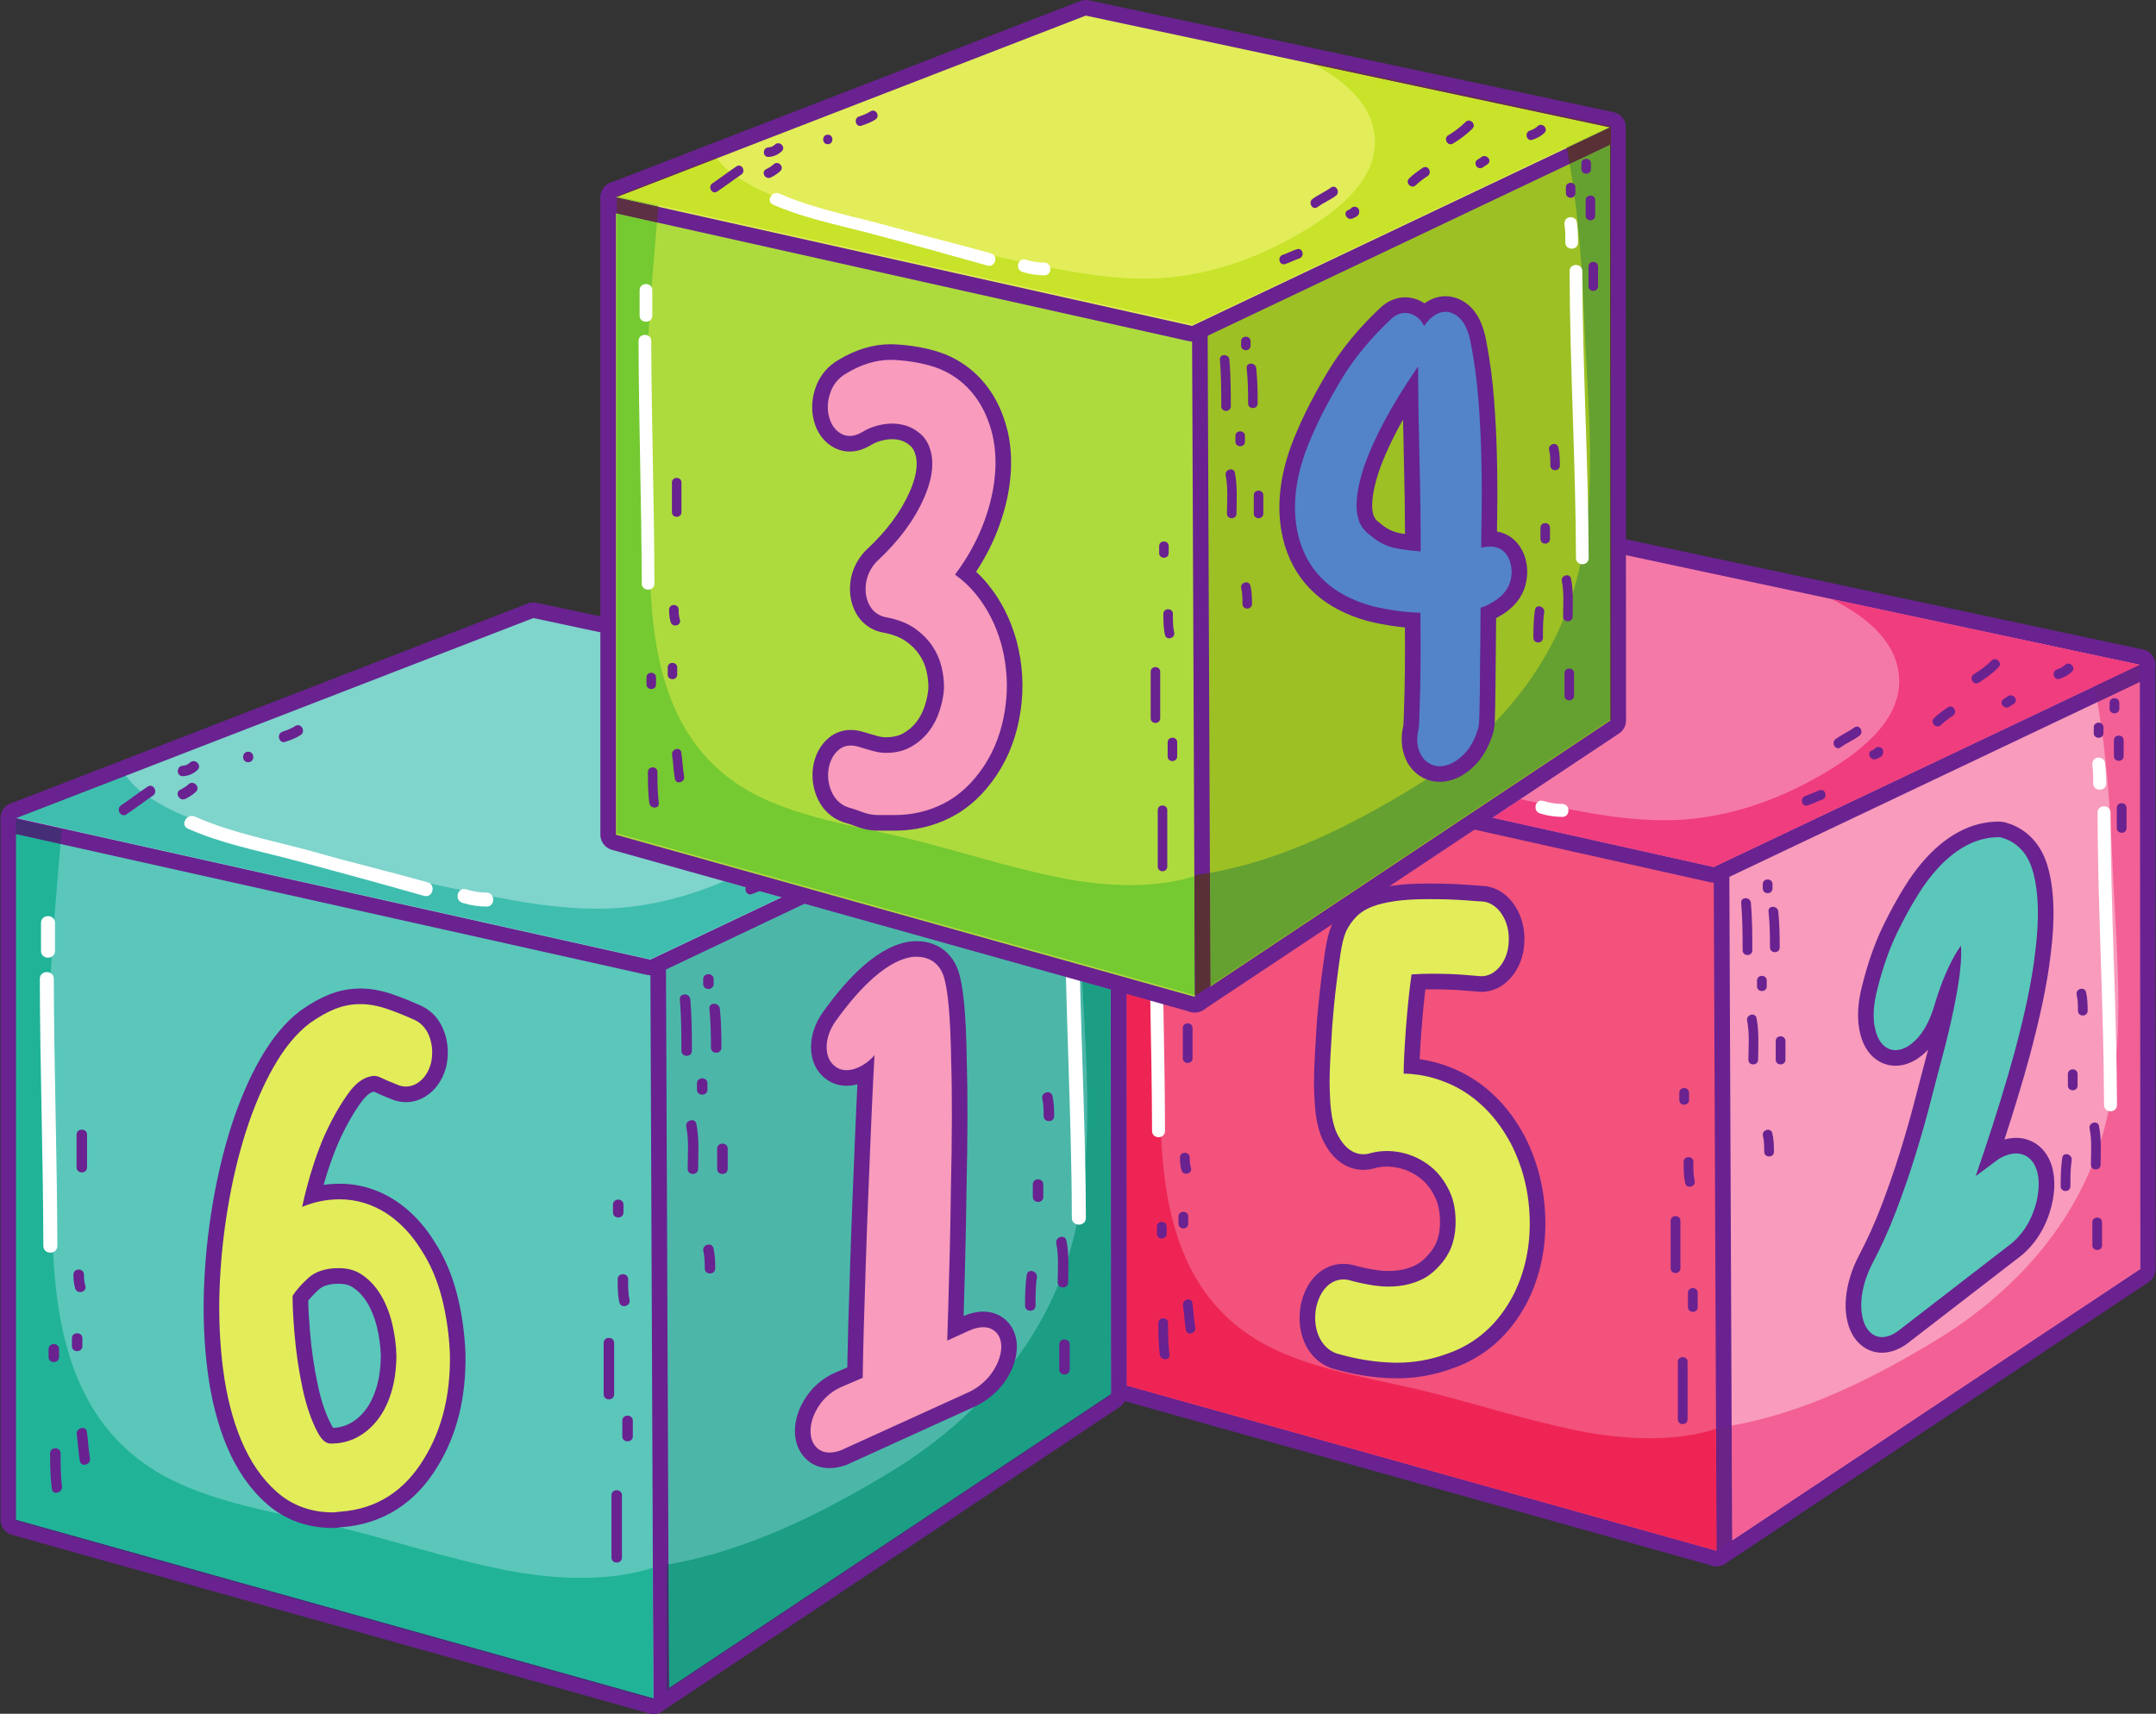 <?xml version="1.0" encoding="UTF-8"?><svg xmlns="http://www.w3.org/2000/svg" xmlns:xlink="http://www.w3.org/1999/xlink" height="279.4" preserveAspectRatio="xMidYMid meet" version="1.0" viewBox="36.9 72.8 351.4 279.4" width="351.4" zoomAndPan="magnify"><rect x="36.9" y="72.8" width="351.4" height="279.4" fill="#333333" stroke="none"/><defs><clipPath id="a"><path d="M 234 96 L 300 96 L 300 234 L 234 234 Z M 234 96"/></clipPath><clipPath id="b"><path d="M 234.18 233.5 L 234.102 215.094 C 245.816 213.031 256.871 207.512 266.973 201.363 C 278.598 194.289 288.355 183.906 292.801 170.891 C 297.809 156.223 295.691 139.691 295.086 124.527 C 294.75 116.242 294.164 107.789 292.738 99.516 L 299.328 96.387 L 299.379 190.125 L 234.18 233.5"/></clipPath></defs><g><g><path d="M 316.676 326.883 C 316.473 326.883 316.266 326.836 316.078 326.734 C 315.664 326.516 315.406 326.086 315.406 325.617 L 314.996 214.156 C 314.996 213.664 315.277 213.215 315.723 213.004 L 385.098 180.023 C 385.273 179.941 385.461 179.902 385.645 179.902 C 385.883 179.902 386.117 179.969 386.324 180.098 C 386.691 180.328 386.914 180.734 386.914 181.172 L 386.977 279.691 C 386.977 280.117 386.762 280.516 386.406 280.754 L 317.379 326.672 C 317.168 326.812 316.922 326.883 316.676 326.883" fill="#f89bbc"/></g><g><path d="M 385.645 178.629 C 385.273 178.629 384.898 178.711 384.555 178.875 L 315.176 211.855 C 314.289 212.277 313.723 213.176 313.727 214.16 L 314.133 325.621 C 314.137 326.559 314.652 327.414 315.48 327.855 C 315.855 328.059 316.266 328.156 316.676 328.156 C 317.168 328.156 317.66 328.012 318.086 327.73 L 387.113 281.812 C 387.82 281.34 388.246 280.543 388.246 279.691 L 388.188 181.172 C 388.188 180.301 387.738 179.488 387.004 179.023 C 386.59 178.762 386.117 178.629 385.645 178.629 M 385.645 181.172 L 385.703 279.695 L 316.676 325.613 L 316.27 214.148 L 385.645 181.172" fill="#692290"/></g><g><path d="M 316.676 326.887 C 316.562 326.887 316.445 326.867 316.332 326.836 L 220.199 299.902 C 219.648 299.75 219.27 299.25 219.27 298.68 L 219.27 192.785 C 219.27 192.398 219.445 192.035 219.746 191.793 C 219.973 191.609 220.254 191.512 220.543 191.512 C 220.633 191.512 220.727 191.523 220.816 191.543 L 316.488 212.91 C 317.066 213.039 317.48 213.551 317.48 214.145 L 317.945 325.609 C 317.949 326.008 317.762 326.383 317.445 326.625 C 317.223 326.793 316.949 326.887 316.676 326.887" fill="#f2527c"/></g><g><path d="M 220.543 190.242 C 219.969 190.242 219.406 190.438 218.953 190.801 C 218.352 191.281 218 192.012 218 192.785 L 218 298.68 C 218 299.82 218.758 300.82 219.855 301.129 L 315.988 328.062 C 316.215 328.125 316.445 328.156 316.676 328.156 C 317.227 328.156 317.77 327.977 318.215 327.637 C 318.852 327.152 319.223 326.398 319.219 325.602 L 318.754 214.141 C 318.746 212.953 317.922 211.93 316.766 211.668 L 221.098 190.305 C 220.91 190.262 220.727 190.242 220.543 190.242 M 220.543 192.785 L 316.211 214.148 L 316.676 325.613 L 220.543 298.68 L 220.543 192.785" fill="#692290"/></g><g><path d="M 316.211 215.422 C 316.117 215.422 316.023 215.41 315.934 215.391 L 220.266 194.023 C 219.719 193.902 219.316 193.438 219.273 192.879 C 219.23 192.32 219.562 191.801 220.082 191.598 L 298.109 161.414 C 298.254 161.355 298.41 161.328 298.566 161.328 L 298.832 161.355 L 385.91 179.93 C 386.441 180.043 386.844 180.484 386.906 181.023 C 386.973 181.566 386.684 182.086 386.191 182.32 L 316.758 215.301 C 316.586 215.379 316.398 215.422 316.211 215.422" fill="#f579a7"/></g><g><path d="M 298.566 160.055 C 298.254 160.055 297.941 160.113 297.648 160.227 L 219.625 190.414 C 218.578 190.816 217.922 191.855 218.008 192.977 C 218.09 194.09 218.895 195.023 219.988 195.266 L 315.656 216.633 C 315.84 216.672 316.023 216.691 316.211 216.691 C 316.586 216.691 316.957 216.609 317.301 216.445 L 386.734 183.469 C 387.719 183 388.297 181.961 388.172 180.875 C 388.043 179.793 387.242 178.914 386.176 178.688 L 299.098 160.113 C 298.922 160.074 298.742 160.055 298.566 160.055 M 298.566 162.598 L 385.645 181.172 L 316.211 214.148 L 220.543 192.785 L 298.566 162.598" fill="#692290"/></g><g><path d="M 319.211 323.926 L 319.133 305.219 C 331.039 303.105 342.266 297.492 352.531 291.246 C 364.379 284.035 374.32 273.453 378.852 260.195 C 383.953 245.25 381.797 228.402 381.18 212.949 C 380.84 204.438 380.234 195.754 378.758 187.258 L 385.648 183.984 L 385.703 279.695 L 319.211 323.926" fill="#f36095"/></g><g><path d="M 316.676 325.613 L 316.605 305.613 C 317.449 305.5 318.293 305.367 319.133 305.219 L 319.211 323.926 L 316.676 325.613" fill="#6a2386"/></g><g><path d="M 378.758 187.258 C 378.605 186.395 378.449 185.535 378.277 184.676 L 385.645 181.172 L 385.648 183.984 L 378.758 187.258" fill="#6a2386"/></g><g><path d="M 316.676 325.613 L 220.543 298.68 L 220.543 234.852 L 224.387 235.93 C 224.52 243.012 224.656 250.09 224.672 257.172 C 224.672 257.852 225.199 258.191 225.727 258.191 C 225.867 258.191 226.008 258.168 226.141 258.121 C 226.742 270.281 229.414 282.586 239.945 290.059 C 247.789 295.629 258.867 297.156 268.02 299.324 C 276.836 301.418 285.523 304.355 294.406 306.105 C 297.785 306.77 301.773 307.273 305.809 307.273 C 309.504 307.273 313.242 306.852 316.594 305.746 L 316.676 325.613" fill="#ee2554"/></g><g><path d="M 316.676 325.613 L 220.543 298.68 L 316.676 325.613 M 316.676 325.613 L 316.594 305.746 L 316.676 325.613" fill="#6b2670"/></g><g><path d="M 316.211 214.148 L 280.156 206.098 L 284.688 203.086 C 292.32 204.676 300.297 206.523 308.109 206.523 C 308.715 206.523 309.32 206.512 309.926 206.488 C 318.199 206.176 326.34 203.398 333.465 199.297 C 339.238 195.98 347.035 190.535 346.414 183.031 C 345.918 177.039 340.656 173.133 335.457 170.469 L 385.645 181.172 L 316.211 214.148" fill="#f03d7e"/></g><g><path d="M 316.211 214.148 L 280.156 206.098 L 316.211 214.148 L 385.645 181.172 L 316.211 214.148 M 385.645 181.172 L 335.457 170.469 C 335.453 170.469 335.453 170.465 335.453 170.465 L 385.645 181.172" fill="#6a2482"/></g><g><path d="M 226.781 257.172 C 226.758 243.742 226.281 230.316 226.258 216.887 C 226.254 215.523 224.141 215.523 224.145 216.887 C 224.168 230.316 224.645 243.742 224.672 257.172 C 224.672 258.535 226.785 258.535 226.781 257.172" fill="#fff"/></g><g><path d="M 226.43 212.66 C 226.43 211.254 226.43 209.848 226.43 208.441 C 226.43 207.082 224.316 207.082 224.316 208.441 C 224.316 209.848 224.316 211.254 224.316 212.66 C 224.316 214.023 226.43 214.023 226.43 212.66" fill="#fff"/></g><g><path d="M 246.48 194.227 C 251.527 196.473 256.898 197.5 262.215 198.906 C 268.844 200.66 275.488 202.492 282.094 204.359 C 283.406 204.734 283.961 202.695 282.652 202.324 C 276.641 200.625 270.551 199.207 264.555 197.43 C 258.887 195.75 252.977 194.82 247.547 192.402 C 246.312 191.852 245.238 193.672 246.48 194.227" fill="#fff"/></g><g><path d="M 287.898 205.414 C 289.066 205.789 290.297 205.965 291.52 205.98 C 292.883 205.992 292.879 203.883 291.52 203.867 C 290.473 203.855 289.461 203.699 288.461 203.379 C 287.16 202.965 286.605 205.004 287.898 205.414" fill="#fff"/></g><g><path d="M 381.941 252.949 C 381.898 237.051 380.926 221.176 380.883 205.273 C 380.883 203.914 378.77 203.914 378.773 205.273 C 378.812 221.176 379.789 237.051 379.832 252.949 C 379.836 254.312 381.945 254.312 381.941 252.949" fill="#fff"/></g><g><path d="M 380.18 200.527 C 380.18 199.367 380.145 198.227 379.965 197.078 C 379.879 196.512 379.176 196.203 378.668 196.344 C 378.066 196.508 377.844 197.074 377.93 197.641 C 378.078 198.594 378.07 199.566 378.07 200.527 C 378.07 201.887 380.184 201.887 380.18 200.527" fill="#fff"/></g><g><path d="M 227.516 293.645 C 227.289 291.934 227.281 290.211 227.281 288.484 C 227.281 287.465 225.699 287.465 225.699 288.484 C 225.699 290.211 225.703 291.934 225.93 293.645 C 226.062 294.641 227.648 294.656 227.516 293.645" fill="#692290"/></g><g><path d="M 227.047 273.941 C 227.047 273.555 227.047 273.164 227.047 272.773 C 227.047 271.75 225.465 271.75 225.465 272.773 C 225.465 273.164 225.465 273.555 225.465 273.941 C 225.465 274.965 227.047 274.965 227.047 273.941" fill="#692290"/></g><g><path d="M 231.711 289.211 C 231.469 287.895 231.445 286.547 231.238 285.227 C 231.082 284.219 229.559 284.648 229.715 285.645 C 229.922 286.969 229.941 288.312 230.184 289.633 C 230.371 290.637 231.895 290.211 231.711 289.211" fill="#692290"/></g><g><path d="M 230.566 272.301 C 230.566 271.91 230.566 271.52 230.566 271.129 C 230.566 270.105 228.98 270.105 228.98 271.129 C 228.98 271.52 228.98 271.91 228.98 272.301 C 228.98 273.32 230.566 273.32 230.566 272.301" fill="#692290"/></g><g><path d="M 231.004 263.18 C 230.832 262.621 230.801 262.094 230.801 261.512 C 230.801 260.488 229.215 260.488 229.219 261.512 C 229.219 262.227 229.266 262.914 229.477 263.602 C 229.781 264.57 231.309 264.156 231.004 263.18" fill="#692290"/></g><g><path d="M 231.27 245.328 C 231.27 243.688 231.27 242.043 231.27 240.398 C 231.27 239.379 229.684 239.379 229.684 240.398 C 229.684 242.043 229.684 243.688 229.684 245.328 C 229.684 246.352 231.27 246.352 231.27 245.328" fill="#692290"/></g><g><path d="M 311.953 304.203 C 311.953 301.074 311.953 297.945 311.953 294.816 C 311.953 293.797 310.371 293.797 310.371 294.816 C 310.371 297.945 310.371 301.074 310.371 304.203 C 310.371 305.223 311.953 305.223 311.953 304.203" fill="#692290"/></g><g><path d="M 310.785 279.57 C 310.785 276.992 310.785 274.41 310.785 271.832 C 310.785 270.812 309.199 270.812 309.199 271.832 C 309.199 274.41 309.199 276.992 309.199 279.57 C 309.199 280.594 310.785 280.594 310.785 279.57" fill="#692290"/></g><g><path d="M 313.598 285.902 C 313.598 285.121 313.598 284.34 313.598 283.559 C 313.598 282.539 312.016 282.539 312.016 283.559 C 312.016 284.34 312.016 285.121 312.016 285.902 C 312.016 286.926 313.598 286.926 313.598 285.902" fill="#692290"/></g><g><path d="M 313.102 265.289 C 312.871 264.285 312.895 263.242 312.895 262.219 C 312.895 261.195 311.309 261.195 311.309 262.219 C 311.312 263.387 311.312 264.562 311.574 265.711 C 311.801 266.703 313.328 266.281 313.102 265.289" fill="#692290"/></g><g><path d="M 312.191 252.133 C 312.191 251.738 312.191 251.348 312.191 250.957 C 312.191 249.934 310.605 249.934 310.605 250.957 C 310.605 251.348 310.605 251.738 310.605 252.133 C 310.605 253.152 312.191 253.152 312.191 252.133" fill="#692290"/></g><g><path d="M 331.547 204.105 C 332.344 203.824 333.098 203.441 333.895 203.168 C 334.852 202.84 334.441 201.309 333.473 201.641 C 332.676 201.914 331.922 202.301 331.129 202.582 C 330.172 202.918 330.582 204.449 331.547 204.105" fill="#692290"/></g><g><path d="M 336.891 194.641 C 337.863 193.941 338.977 193.469 339.945 192.766 C 340.766 192.172 339.977 190.801 339.148 191.398 C 338.176 192.102 337.066 192.574 336.094 193.273 C 335.273 193.867 336.062 195.238 336.891 194.641" fill="#692290"/></g><g><path d="M 342.758 196.52 C 343.199 196.312 343.746 196.141 343.824 195.578 C 343.887 195.148 343.73 194.73 343.273 194.605 C 342.898 194.5 342.359 194.727 342.301 195.156 C 342.523 194.941 342.574 194.863 342.457 194.934 C 342.289 195.004 342.125 195.074 341.961 195.152 C 341.039 195.594 341.844 196.961 342.758 196.52" fill="#692290"/></g><g><path d="M 353.238 191 C 353.836 190.418 354.496 189.945 355.191 189.48 C 356.035 188.918 355.242 187.547 354.391 188.113 C 353.59 188.648 352.809 189.207 352.121 189.883 C 351.391 190.598 352.512 191.719 353.238 191" fill="#692290"/></g><g><path d="M 359.41 184.09 C 360.574 183.383 361.652 182.574 362.621 181.617 C 363.348 180.898 362.227 179.781 361.5 180.5 C 360.625 181.363 359.664 182.082 358.613 182.723 C 357.742 183.25 358.535 184.617 359.41 184.09" fill="#692290"/></g><g><path d="M 237.211 192.062 C 238.562 191.152 239.848 190.156 241.199 189.246 C 242.043 188.684 241.25 187.309 240.402 187.883 C 239.051 188.789 237.762 189.785 236.41 190.695 C 235.566 191.262 236.359 192.633 237.211 192.062" fill="#692290"/></g><g><path d="M 245.723 186.305 C 246.555 186.273 247.32 185.934 247.926 185.371 C 248.672 184.672 247.551 183.555 246.805 184.25 C 246.512 184.523 246.129 184.707 245.723 184.723 C 244.707 184.762 244.703 186.344 245.723 186.305" fill="#692290"/></g><g><path d="M 246.121 189.715 C 246.699 189.426 247.223 189.102 247.691 188.652 C 248.434 187.949 247.312 186.832 246.574 187.535 C 246.203 187.887 245.777 188.121 245.324 188.348 C 244.41 188.809 245.215 190.172 246.121 189.715" fill="#692290"/></g><g><path d="M 255.574 184.195 C 256.594 184.195 256.594 182.613 255.574 182.613 C 254.555 182.613 254.555 184.195 255.574 184.195" fill="#692290"/></g><g><path d="M 261.176 181.117 C 261.98 180.852 262.766 180.559 263.477 180.102 C 264.332 179.551 263.539 178.18 262.68 178.734 C 262.074 179.121 261.434 179.367 260.758 179.59 C 259.793 179.91 260.203 181.438 261.176 181.117" fill="#692290"/></g><g><path d="M 379.508 275.816 C 379.508 274.566 379.508 273.316 379.508 272.066 C 379.508 271.047 377.926 271.047 377.926 272.066 C 377.926 273.316 377.926 274.566 377.926 275.816 C 377.926 276.84 379.508 276.84 379.508 275.816" fill="#692290"/></g><g><path d="M 379.273 262.684 C 379.289 260.559 379.43 258.473 379.008 256.375 C 378.809 255.375 377.281 255.797 377.48 256.797 C 377.875 258.746 377.703 260.711 377.688 262.684 C 377.684 263.707 379.266 263.703 379.273 262.684" fill="#692290"/></g><g><path d="M 374.348 266.199 C 374.348 264.785 374.34 263.359 374.555 261.957 C 374.707 260.957 373.184 260.527 373.027 261.535 C 372.789 263.082 372.766 264.637 372.766 266.199 C 372.762 267.223 374.348 267.223 374.348 266.199" fill="#692290"/></g><g><path d="M 375.52 249.781 C 375.52 249.156 375.52 248.531 375.52 247.906 C 375.52 246.883 373.938 246.883 373.938 247.906 C 373.938 248.531 373.938 249.156 373.938 249.781 C 373.938 250.805 375.52 250.805 375.52 249.781" fill="#692290"/></g><g><path d="M 377.16 237.586 C 377.16 236.566 377.129 235.559 376.898 234.562 C 376.668 233.57 375.141 233.992 375.371 234.984 C 375.57 235.844 375.578 236.711 375.578 237.586 C 375.578 238.609 377.164 238.609 377.16 237.586" fill="#692290"/></g><g><path d="M 320.691 219.996 C 320.906 222.57 320.926 225.152 320.926 227.734 C 320.926 228.754 322.508 228.754 322.508 227.734 C 322.508 225.152 322.492 222.57 322.277 219.996 C 322.191 218.984 320.609 218.977 320.691 219.996" fill="#692290"/></g><g><path d="M 323.449 245.562 C 323.465 243.285 323.629 241.031 323.188 238.781 C 322.988 237.781 321.461 238.207 321.66 239.203 C 322.074 241.301 321.883 243.438 321.867 245.562 C 321.859 246.582 323.441 246.582 323.449 245.562" fill="#692290"/></g><g><path d="M 324.855 233.602 C 324.855 233.289 324.855 232.977 324.855 232.664 C 324.855 231.641 323.273 231.641 323.273 232.664 C 323.273 232.977 323.273 233.289 323.273 233.602 C 323.273 234.621 324.855 234.621 324.855 233.602" fill="#692290"/></g><g><path d="M 327.902 245.562 C 327.902 244.547 327.902 243.531 327.902 242.516 C 327.902 241.496 326.32 241.496 326.32 242.516 C 326.32 243.531 326.32 244.547 326.32 245.562 C 326.32 246.582 327.902 246.582 327.902 245.562" fill="#692290"/></g><g><path d="M 326.969 227.266 C 326.969 225.305 326.938 223.352 326.734 221.398 C 326.629 220.395 325.043 220.383 325.148 221.398 C 325.355 223.352 325.387 225.305 325.387 227.266 C 325.387 228.285 326.969 228.285 326.969 227.266" fill="#692290"/></g><g><path d="M 325.793 217.648 C 325.793 217.414 325.793 217.18 325.793 216.941 C 325.793 215.922 324.211 215.922 324.211 216.941 C 324.211 217.18 324.211 217.414 324.211 217.648 C 324.211 218.672 325.793 218.672 325.793 217.648" fill="#692290"/></g><g><path d="M 326.031 260.57 C 326.027 259.555 325.996 258.547 325.766 257.551 C 325.535 256.555 324.008 256.977 324.238 257.969 C 324.438 258.828 324.445 259.695 324.445 260.57 C 324.445 261.594 326.031 261.594 326.031 260.57" fill="#692290"/></g><g><path d="M 383.496 207.797 C 383.496 206.703 383.496 205.609 383.496 204.516 C 383.496 203.492 381.914 203.492 381.914 204.516 C 381.914 205.609 381.914 206.703 381.914 207.797 C 381.914 208.82 383.496 208.82 383.496 207.797" fill="#692290"/></g><g><path d="M 383.027 196.066 C 383.027 195.207 383.027 194.348 383.027 193.488 C 383.027 192.469 381.441 192.469 381.441 193.488 C 381.441 194.348 381.441 195.207 381.441 196.066 C 381.441 197.09 383.027 197.09 383.027 196.066" fill="#692290"/></g><g><path d="M 379.738 192.316 C 379.738 192.004 379.738 191.691 379.738 191.379 C 379.738 190.355 378.156 190.355 378.156 191.379 C 378.156 191.691 378.156 192.004 378.156 192.316 C 378.156 193.336 379.738 193.336 379.738 192.316" fill="#692290"/></g><g><path d="M 382.32 188.328 C 382.32 188.016 382.32 187.707 382.32 187.395 C 382.32 186.371 380.738 186.371 380.738 187.395 C 380.738 187.707 380.738 188.016 380.738 188.328 C 380.738 189.352 382.32 189.352 382.32 188.328" fill="#692290"/></g><g><path d="M 364.5 187.953 C 364.711 187.77 364.984 187.664 365.203 187.48 C 365.98 186.816 364.855 185.703 364.086 186.359 C 363.871 186.543 363.598 186.645 363.379 186.836 C 362.605 187.5 363.73 188.617 364.5 187.953" fill="#692290"/></g><g><path d="M 372.594 183.465 C 373.344 183.207 374.008 182.875 374.586 182.32 C 375.324 181.617 374.203 180.5 373.469 181.203 C 373.09 181.562 372.66 181.77 372.172 181.938 C 371.211 182.266 371.621 183.793 372.594 183.465" fill="#692290"/></g><g><path d="M 263.965 296.227 C 260.918 296.152 257.746 295.645 254.531 294.715 L 254.418 294.684 C 251.285 293.594 249.574 290.238 250.07 286.316 L 250.145 285.863 C 250.863 282.352 253.102 280.117 255.855 280.117 C 256.219 280.117 256.59 280.156 256.961 280.234 L 257.156 280.281 C 258.434 280.645 259.734 280.922 261.078 281.121 C 261.773 281.227 262.48 281.281 263.184 281.281 C 263.691 281.281 264.203 281.254 264.711 281.199 C 265.824 281.082 266.918 280.781 267.969 280.305 C 268.863 279.895 269.727 279.23 270.539 278.328 C 272.055 276.699 272.766 274.918 272.863 272.539 C 272.934 270.57 272.652 268.938 272.004 267.551 C 271.281 266.016 270.367 264.824 269.215 263.914 C 267.984 262.945 266.59 262.285 265.078 261.953 C 264.367 261.801 263.648 261.723 262.949 261.723 C 262.188 261.723 261.43 261.816 260.695 261.996 C 260.234 262.156 259.668 262.25 259.109 262.25 C 257.094 262.25 255.258 261.023 254.066 258.883 C 253.477 257.953 253.039 256.711 252.734 255.035 C 252.5 253.754 252.371 251.957 252.332 249.375 L 252.332 249.262 C 252.34 248.012 252.387 246.582 252.477 244.855 C 252.562 243.309 252.656 241.68 252.77 239.965 C 252.828 239.156 252.926 238.066 253.062 236.637 C 253.195 235.25 253.359 233.785 253.551 232.281 C 253.73 230.844 253.918 229.504 254.102 228.258 C 254.367 226.438 254.68 225.18 255.109 224.176 L 255.242 223.898 C 255.691 223.004 256.246 222.219 256.953 221.465 C 257.789 220.574 258.863 219.887 260.238 219.367 C 261.277 218.977 262.562 218.672 264.164 218.441 C 265.66 218.223 267.504 218.113 269.793 218.113 C 270.898 218.113 271.973 218.129 273.023 218.16 C 274.102 218.199 275.074 218.25 275.922 218.316 C 276.699 218.383 277.328 218.426 277.816 218.457 C 278.207 218.484 278.438 218.5 278.512 218.5 L 278.945 218.539 C 280.551 218.809 281.867 219.754 282.832 221.285 C 283.742 222.738 284.184 224.551 284.074 226.383 C 284.012 228.277 283.344 230.059 282.191 231.363 C 281.113 232.582 279.793 233.227 278.371 233.227 C 278.18 233.227 277.984 233.211 277.789 233.188 C 276.945 233.129 276.121 233.062 275.398 232.996 C 274.738 232.941 273.957 232.895 273.082 232.863 C 272.234 232.836 271.324 232.816 270.43 232.816 C 269.566 232.816 268.777 232.832 268.082 232.863 L 268.055 233.082 C 267.797 235.051 267.539 237.668 267.289 240.867 C 267.121 243.184 267.016 245.109 266.969 246.617 C 267.449 246.656 267.934 246.715 268.426 246.789 C 270.434 247.105 272.402 247.723 274.281 248.625 C 276.23 249.562 278.062 250.855 279.73 252.473 C 281.422 254.121 282.922 256.141 284.188 258.477 L 284.246 258.578 C 286.273 262.504 287.367 266.82 287.492 271.398 C 287.621 276.062 286.715 280.402 284.797 284.297 C 282.125 289.512 278.172 293.023 273.039 294.75 C 270.375 295.73 267.52 296.23 264.586 296.23 C 264.375 296.23 264.172 296.23 263.965 296.227" fill="#e2ed59"/></g><g><path d="M 269.793 216.844 C 267.438 216.844 265.535 216.953 263.977 217.184 C 262.285 217.43 260.914 217.754 259.785 218.18 C 258.227 218.766 256.996 219.559 256.023 220.598 C 255.234 221.438 254.609 222.32 254.117 223.301 L 254.094 223.355 L 253.98 223.59 L 253.941 223.676 C 253.469 224.781 253.129 226.141 252.844 228.074 C 252.637 229.496 252.453 230.824 252.289 232.125 C 252.098 233.637 251.93 235.117 251.797 236.52 C 251.664 237.902 251.562 239.027 251.504 239.859 C 251.391 241.602 251.293 243.234 251.207 244.785 C 251.117 246.535 251.066 247.984 251.059 249.215 L 251.059 249.289 L 251.062 249.414 C 251.105 252.082 251.234 253.895 251.484 255.266 C 251.812 257.07 252.293 258.438 252.992 259.562 C 254.414 262.078 256.641 263.52 259.109 263.52 C 259.77 263.52 260.43 263.418 261.082 263.215 C 261.691 263.066 262.32 262.992 262.949 262.992 C 263.559 262.992 264.184 263.062 264.809 263.195 C 266.133 263.484 267.352 264.062 268.43 264.914 C 269.422 265.699 270.219 266.738 270.852 268.094 C 271.41 269.289 271.652 270.73 271.594 272.504 C 271.508 274.57 270.918 276.051 269.621 277.449 C 268.898 278.25 268.176 278.812 267.438 279.148 C 266.516 279.566 265.555 279.832 264.586 279.934 C 264.113 279.984 263.645 280.008 263.184 280.008 C 262.543 280.008 261.902 279.961 261.277 279.863 C 259.977 279.672 258.73 279.406 257.559 279.07 L 257.449 279.043 L 257.285 279.004 L 257.223 278.988 C 256.766 278.895 256.309 278.848 255.855 278.848 C 252.473 278.848 249.746 281.48 248.91 285.559 L 248.891 285.66 L 248.824 286.066 L 248.809 286.156 C 248.234 290.691 250.285 294.59 253.91 295.855 L 254.086 295.91 L 254.219 295.945 C 257.496 296.895 260.777 297.422 263.934 297.496 C 264.152 297.5 264.367 297.504 264.586 297.504 C 267.66 297.504 270.648 296.98 273.477 295.945 C 278.922 294.105 283.105 290.387 285.918 284.895 C 287.945 280.773 288.898 276.234 288.762 271.363 C 288.633 266.59 287.492 262.094 285.375 257.996 L 285.309 257.871 C 283.98 255.422 282.402 253.297 280.617 251.562 C 278.852 249.848 276.902 248.473 274.832 247.48 C 272.84 246.523 270.754 245.867 268.633 245.535 C 268.516 245.516 268.398 245.5 268.285 245.484 C 268.34 244.207 268.434 242.691 268.559 240.953 C 268.77 238.23 268.988 235.926 269.207 234.102 C 269.594 234.094 270.004 234.09 270.43 234.09 C 271.27 234.09 272.148 234.105 273.039 234.137 C 273.871 234.164 274.633 234.207 275.297 234.266 C 276 234.328 276.809 234.395 277.703 234.457 C 277.926 234.484 278.148 234.496 278.371 234.496 C 280.168 234.496 281.816 233.703 283.145 232.203 C 284.484 230.688 285.266 228.637 285.344 226.422 C 285.465 224.34 284.953 222.277 283.906 220.609 C 282.762 218.789 281.105 217.613 279.238 217.297 L 279.074 217.277 L 278.742 217.242 L 278.543 217.23 C 278.465 217.227 278.254 217.215 277.918 217.188 C 277.414 217.156 276.797 217.113 276.031 217.051 C 275.184 216.98 274.219 216.93 273.074 216.891 C 272.059 216.859 270.988 216.844 269.793 216.844 Z M 269.793 219.387 C 270.883 219.387 271.945 219.398 272.984 219.43 C 274.035 219.469 274.988 219.52 275.82 219.582 C 276.605 219.648 277.242 219.695 277.734 219.727 C 278.152 219.754 278.398 219.77 278.48 219.77 L 278.816 219.805 C 279.969 220 280.988 220.746 281.754 221.961 C 282.535 223.203 282.898 224.734 282.805 226.305 C 282.75 227.941 282.199 229.434 281.238 230.52 C 280.414 231.453 279.43 231.953 278.371 231.953 C 278.23 231.953 278.09 231.945 277.945 231.926 C 277.043 231.859 276.23 231.797 275.512 231.73 C 274.828 231.672 274.027 231.625 273.129 231.594 C 272.266 231.562 271.34 231.547 270.43 231.547 C 269.309 231.547 268.207 231.574 267.258 231.641 C 267.16 231.645 267.062 231.652 266.965 231.656 C 266.914 232.027 266.855 232.445 266.793 232.922 C 266.527 234.93 266.27 237.57 266.023 240.77 C 265.805 243.797 265.688 246.172 265.676 247.828 C 266.52 247.84 267.383 247.918 268.234 248.047 C 270.109 248.344 271.961 248.922 273.73 249.77 C 275.555 250.645 277.277 251.863 278.844 253.387 C 280.441 254.941 281.867 256.855 283.07 259.082 L 283.117 259.164 C 285.059 262.918 286.102 267.047 286.219 271.434 C 286.344 275.895 285.48 280.027 283.656 283.734 C 281.141 288.648 277.441 291.93 272.633 293.547 C 270.086 294.484 267.379 294.961 264.586 294.961 C 264.387 294.961 264.188 294.957 263.992 294.953 C 261.078 294.883 258.016 294.398 254.887 293.492 L 254.75 293.457 C 252.289 292.594 250.914 289.793 251.332 286.477 L 251.398 286.066 C 251.992 283.184 253.715 281.387 255.855 281.387 C 256.129 281.387 256.41 281.418 256.695 281.477 L 256.863 281.52 C 258.129 281.879 259.484 282.168 260.891 282.379 C 261.648 282.492 262.418 282.551 263.184 282.551 C 263.738 282.551 264.297 282.52 264.848 282.461 C 266.098 282.332 267.324 281.992 268.492 281.461 C 269.547 280.98 270.551 280.215 271.484 279.18 C 273.195 277.34 274.023 275.258 274.133 272.594 C 274.211 270.41 273.887 268.578 273.152 267.012 C 272.344 265.293 271.312 263.953 270.004 262.918 C 268.621 261.828 267.055 261.086 265.348 260.711 C 264.543 260.539 263.742 260.449 262.949 260.449 C 262.082 260.449 261.227 260.555 260.387 260.766 C 259.957 260.906 259.527 260.977 259.109 260.977 C 257.566 260.977 256.152 260.02 255.18 258.266 C 254.641 257.414 254.258 256.305 253.984 254.809 C 253.762 253.59 253.645 251.852 253.605 249.355 L 253.602 249.23 C 253.609 247.977 253.66 246.527 253.746 244.926 C 253.832 243.383 253.926 241.758 254.039 240.047 C 254.098 239.258 254.191 238.176 254.328 236.758 C 254.461 235.355 254.625 233.902 254.812 232.441 C 254.992 231.012 255.18 229.68 255.359 228.441 C 255.609 226.73 255.895 225.57 256.277 224.68 L 256.391 224.441 C 256.77 223.688 257.254 223.004 257.879 222.336 C 258.578 221.586 259.496 221.008 260.684 220.559 C 261.629 220.203 262.832 219.918 264.348 219.699 C 265.801 219.484 267.586 219.387 269.793 219.387" fill="#692290"/></g><g><path d="M 343.641 292.062 C 342.09 292.062 340.77 291.234 339.918 289.727 C 338.719 287.594 338.285 283.266 341 278.098 C 342.371 275.492 343.602 272.773 344.66 270.012 C 345.793 267.059 346.832 264.074 347.75 261.133 C 348.68 258.156 349.516 255.23 350.234 252.434 C 351.023 249.375 351.785 246.488 352.484 243.863 C 353.594 239.586 354.387 235.887 354.852 232.852 C 354.379 234.02 353.895 235.422 353.406 237.031 C 352.535 240.082 351.254 241.934 350.332 242.941 C 349.352 244.012 348.254 244.754 347.148 245.082 C 346.711 245.211 346.273 245.277 345.844 245.277 C 345.242 245.277 344.664 245.152 344.133 244.902 C 343.031 244.387 341.629 243.145 341.152 240.145 C 340.863 238.328 341.02 236.219 341.621 233.879 C 342.508 230.277 343.633 227.062 344.953 224.336 C 346.09 222 347.246 219.887 348.395 218.055 C 351.656 212.762 355.59 209.414 359.758 208.375 C 360.66 208.148 361.582 208.031 362.492 208.016 L 362.695 208.016 C 362.949 208.016 363.191 208.051 363.438 208.121 L 363.605 208.172 C 364.848 208.527 365.961 209.168 366.918 210.078 C 368 211.098 368.816 212.461 369.344 214.125 C 369.91 215.941 370.234 218.125 370.309 220.621 C 370.379 222.855 370.23 225.418 369.871 228.23 C 369.598 230.621 369.156 233.258 368.562 236.047 C 368.004 238.672 367.301 241.582 366.465 244.695 C 365.102 249.684 363.41 255.18 361.445 261.043 L 361.43 261.086 L 361.879 260.754 C 362.035 260.633 362.207 260.527 362.379 260.438 L 362.578 260.34 C 362.926 260.164 363.289 260.012 363.656 259.895 C 364.289 259.684 364.91 259.578 365.504 259.578 C 365.957 259.578 366.402 259.641 366.824 259.766 C 368.562 260.277 369.812 261.777 370.262 263.875 C 370.684 265.895 370.398 268.449 369.473 270.891 C 368.633 273.09 367.379 274.922 365.742 276.34 L 365.641 276.43 L 365.477 276.559 L 365.312 276.684 L 347.445 290.477 L 347.25 290.637 C 346.57 291.164 345.918 291.531 345.281 291.758 C 344.734 291.961 344.18 292.062 343.641 292.062" fill="#5ac7ba"/></g><g><path d="M 362.711 206.746 L 362.512 206.746 C 361.465 206.762 360.449 206.895 359.449 207.141 C 354.953 208.262 350.754 211.809 347.309 217.395 C 346.145 219.25 344.969 221.402 343.812 223.777 C 342.449 226.59 341.297 229.887 340.383 233.582 C 339.746 236.07 339.578 238.355 339.895 240.344 C 340.461 243.895 342.215 245.406 343.582 246.051 C 344.301 246.383 345.055 246.547 345.844 246.547 C 346.398 246.547 346.957 246.465 347.508 246.301 C 348.789 245.918 350.047 245.098 351.152 243.926 C 350.453 246.555 349.73 249.312 349.004 252.113 C 348.289 254.895 347.461 257.801 346.535 260.754 C 345.629 263.672 344.598 266.629 343.477 269.555 C 342.434 272.27 341.223 274.945 339.875 277.508 C 337.445 282.133 337.027 287.172 338.809 290.348 C 339.879 292.246 341.641 293.332 343.641 293.332 C 344.328 293.332 345.031 293.203 345.727 292.949 C 346.473 292.684 347.242 292.25 347.992 291.668 L 348.062 291.609 L 348.203 291.5 L 348.254 291.457 L 366.125 277.664 L 366.309 277.523 L 366.434 277.426 L 366.547 277.324 L 366.566 277.312 C 368.371 275.746 369.746 273.742 370.66 271.348 C 371.684 268.641 371.984 265.898 371.504 263.617 C 370.957 261.039 369.383 259.195 367.184 258.547 C 366.645 258.387 366.078 258.305 365.504 258.305 C 364.883 258.305 364.246 258.398 363.598 258.582 C 365.172 253.766 366.543 249.223 367.691 245.039 C 368.535 241.891 369.242 238.961 369.805 236.312 C 370.406 233.484 370.855 230.809 371.137 228.355 C 371.5 225.512 371.652 222.883 371.578 220.578 C 371.5 217.973 371.156 215.676 370.559 213.754 C 369.961 211.867 369.031 210.324 367.793 209.152 C 366.688 208.105 365.398 207.363 363.961 206.949 L 363.789 206.898 C 363.426 206.797 363.066 206.746 362.711 206.746 Z M 362.711 209.289 C 362.84 209.289 362.969 209.309 363.09 209.344 L 363.254 209.391 C 364.293 209.691 365.234 210.23 366.043 211 C 366.969 211.871 367.668 213.051 368.129 214.508 C 368.66 216.215 368.965 218.289 369.035 220.66 C 369.105 222.84 368.961 225.332 368.609 228.066 C 368.336 230.445 367.902 233.039 367.32 235.785 C 366.758 238.426 366.059 241.309 365.238 244.367 C 363.879 249.328 362.199 254.797 360.238 260.641 C 359.812 261.922 359.367 263.227 358.91 264.539 L 362.633 261.773 C 362.738 261.695 362.848 261.625 362.961 261.566 L 363.141 261.48 C 363.449 261.324 363.758 261.199 364.055 261.102 C 364.562 260.934 365.043 260.848 365.504 260.848 C 365.836 260.848 366.16 260.895 366.465 260.984 C 367.758 261.363 368.664 262.484 369.016 264.141 C 369.391 265.922 369.129 268.219 368.285 270.441 C 367.523 272.438 366.387 274.102 364.91 275.379 L 364.848 275.438 L 364.688 275.562 L 364.617 275.617 L 346.668 289.473 L 346.438 289.656 C 345.906 290.066 345.379 290.375 344.855 290.562 C 344.434 290.715 344.027 290.789 343.641 290.789 C 342.57 290.789 341.648 290.211 341.027 289.105 C 339.902 287.105 339.809 283.102 342.125 278.691 C 343.516 276.047 344.77 273.277 345.848 270.465 C 346.996 267.477 348.043 264.465 348.965 261.512 C 349.898 258.52 350.742 255.57 351.469 252.75 C 352.254 249.699 353.016 246.812 353.715 244.191 C 355.02 239.137 355.895 234.883 356.316 231.551 C 356.598 229.238 356.582 227.816 356.508 226.977 C 356.324 227.215 356.117 227.52 355.879 227.91 C 355.27 228.898 354.648 230.102 354.043 231.492 C 353.426 232.887 352.809 234.625 352.191 236.664 C 351.379 239.508 350.219 241.18 349.395 242.086 C 348.57 242.98 347.672 243.598 346.785 243.863 C 346.465 243.957 346.152 244.004 345.844 244.004 C 345.43 244.004 345.031 243.918 344.664 243.75 C 343.5 243.203 342.715 241.887 342.406 239.945 C 342.145 238.305 342.297 236.359 342.852 234.191 C 343.719 230.68 344.809 227.551 346.098 224.891 C 347.211 222.602 348.352 220.52 349.473 218.73 C 352.57 213.707 356.234 210.562 360.066 209.609 C 360.875 209.406 361.695 209.301 362.512 209.289 L 362.711 209.289" fill="#692290"/></g><g><path d="M 143.398 350.957 C 143.195 350.957 142.988 350.906 142.801 350.809 C 142.391 350.59 142.133 350.16 142.129 349.691 L 141.688 229.258 C 141.688 228.766 141.969 228.316 142.414 228.105 L 217.367 192.48 C 217.539 192.398 217.727 192.359 217.914 192.359 C 218.148 192.359 218.387 192.426 218.594 192.555 C 218.961 192.789 219.184 193.195 219.184 193.629 L 219.246 300.07 C 219.25 300.496 219.035 300.895 218.684 301.129 L 144.105 350.746 C 143.891 350.887 143.645 350.957 143.398 350.957" fill="#4cb7a9"/></g><g><path d="M 217.914 191.09 C 217.539 191.09 217.168 191.168 216.82 191.336 L 141.867 226.957 C 140.977 227.383 140.414 228.277 140.414 229.266 L 140.859 349.695 C 140.859 350.633 141.379 351.488 142.203 351.93 C 142.578 352.129 142.988 352.23 143.398 352.23 C 143.895 352.23 144.383 352.086 144.809 351.805 L 219.387 302.188 C 220.094 301.719 220.52 300.922 220.52 300.07 L 220.457 193.629 C 220.457 192.758 220.008 191.945 219.27 191.48 C 218.859 191.219 218.387 191.09 217.914 191.09 M 217.914 193.629 L 217.977 300.07 L 143.398 349.688 L 142.957 229.254 L 217.914 193.629" fill="#692290"/></g><g><path d="M 143.398 350.957 C 143.285 350.957 143.172 350.941 143.059 350.91 L 39.184 321.805 C 38.637 321.652 38.258 321.152 38.258 320.582 L 38.258 206.176 C 38.258 205.789 38.434 205.426 38.734 205.184 C 38.961 205 39.242 204.902 39.527 204.902 C 39.621 204.902 39.715 204.914 39.805 204.934 L 143.176 228.016 C 143.754 228.145 144.168 228.656 144.168 229.25 L 144.672 349.68 C 144.672 350.082 144.488 350.457 144.172 350.699 C 143.945 350.867 143.676 350.957 143.398 350.957" fill="#5ac7ba"/></g><g><path d="M 39.527 203.633 C 38.957 203.633 38.395 203.824 37.938 204.191 C 37.336 204.672 36.984 205.402 36.984 206.176 L 36.984 320.582 C 36.984 321.723 37.746 322.723 38.844 323.031 L 142.715 352.137 C 142.941 352.199 143.172 352.23 143.398 352.23 C 143.949 352.23 144.492 352.051 144.941 351.711 C 145.574 351.227 145.945 350.473 145.941 349.676 L 145.441 229.242 C 145.434 228.059 144.609 227.031 143.453 226.773 L 40.082 203.691 C 39.898 203.652 39.715 203.633 39.527 203.633 M 39.527 206.176 L 142.898 229.254 L 143.398 349.688 L 39.527 320.582 L 39.527 206.176" fill="#692290"/></g><g><path d="M 142.898 230.523 C 142.805 230.523 142.711 230.516 142.621 230.496 L 39.25 207.414 C 38.703 207.293 38.301 206.828 38.262 206.27 C 38.219 205.711 38.547 205.191 39.07 204.988 L 123.371 172.371 C 123.52 172.316 123.672 172.289 123.828 172.289 L 124.094 172.316 L 218.18 192.387 C 218.711 192.5 219.113 192.941 219.176 193.48 C 219.238 194.023 218.949 194.547 218.461 194.777 L 143.441 230.402 C 143.273 230.484 143.086 230.523 142.898 230.523" fill="#7fd4cc"/></g><g><path d="M 123.828 171.016 C 123.516 171.016 123.207 171.074 122.91 171.188 L 38.609 203.805 C 37.566 204.207 36.91 205.246 36.992 206.363 C 37.078 207.48 37.883 208.41 38.973 208.656 L 142.344 231.734 C 142.527 231.777 142.715 231.797 142.898 231.797 C 143.273 231.797 143.645 231.715 143.988 231.551 L 219.004 195.926 C 219.988 195.461 220.566 194.418 220.438 193.336 C 220.312 192.254 219.512 191.371 218.445 191.145 L 124.359 171.07 C 124.184 171.035 124.008 171.016 123.828 171.016 M 123.828 173.559 L 217.914 193.629 L 142.898 229.254 L 39.527 206.176 L 123.828 173.559" fill="#692290"/></g><g><path d="M 145.938 348 L 145.852 327.844 C 158.773 325.582 170.965 319.5 182.105 312.723 C 194.906 304.93 205.648 293.5 210.543 279.172 C 211.301 276.949 211.91 274.691 212.398 272.402 C 212.512 272.434 212.625 272.449 212.742 272.449 C 213.312 272.449 213.883 272.082 213.879 271.344 C 213.871 268.441 213.836 265.535 213.781 262.633 C 214.57 252.758 213.797 242.594 213.281 232.816 L 217.91 234.113 L 217.949 300.09 L 145.938 348" fill="#1b9e84"/></g><g><path d="M 145.938 348.148 L 145.938 348 L 217.949 300.09 L 217.949 300.242 L 145.938 348.148" fill="#422f6f"/></g><g><path d="M 145.543 348.41 L 145.543 327.895 C 145.645 327.879 145.746 327.859 145.852 327.844 L 145.938 348 L 145.938 348.148 L 145.543 348.41" fill="#422f6f"/></g><g><path d="M 143.367 349.676 L 39.527 320.582 L 39.527 208.781 L 46.762 210.395 C 46.113 217.965 45.473 225.531 45.066 233.117 C 44.414 245.23 45.359 257.348 45.375 269.461 C 45.406 284.809 46.914 301.828 60.465 311.445 C 68.945 317.465 80.91 319.109 90.797 321.453 C 100.324 323.711 109.711 326.887 119.305 328.781 C 122.957 329.496 127.262 330.039 131.617 330.039 C 135.613 330.039 139.652 329.586 143.277 328.391 L 143.367 349.676" fill="#20b398"/></g><g><path d="M 143.367 349.855 L 39.496 320.75 L 39.496 208.773 L 39.527 208.781 L 39.527 320.582 L 143.367 349.676 L 143.367 349.855" fill="#452e76"/></g><g><path d="M 46.762 210.395 L 39.527 208.781 L 39.496 208.773 L 39.496 206.344 L 46.965 208.012 C 46.898 208.805 46.828 209.602 46.762 210.395" fill="#452e76"/></g><g><path d="M 142.898 229.18 L 39.648 206.129 L 57.402 199.262 C 57.859 199.863 58.324 200.445 58.824 200.914 C 60.352 202.348 62.203 203.449 64.039 204.434 C 67.977 206.551 72.402 207.727 76.668 208.977 C 86.766 211.934 96.777 214.766 107.102 216.875 C 115.879 218.66 125.125 220.945 134.164 220.945 C 134.812 220.945 135.461 220.934 136.105 220.91 C 142.566 220.664 148.957 219.023 154.91 216.465 L 158.441 217.453 C 158.266 217.965 158.57 218.625 159.145 218.625 C 159.234 218.625 159.332 218.609 159.434 218.574 C 159.855 218.426 160.266 218.254 160.676 218.078 L 164.199 219.066 L 142.898 229.18" fill="#3fbeaf"/></g><g><path d="M 39.648 206.129 L 39.527 206.102 L 57.355 199.203 C 57.371 199.223 57.387 199.242 57.402 199.262 L 39.648 206.129" fill="#4c2b7e"/></g><g><path d="M 46.246 275.91 C 46.219 261.398 45.699 246.895 45.672 232.383 C 45.672 230.914 43.391 230.914 43.391 232.383 C 43.418 246.895 43.938 261.398 43.965 275.91 C 43.969 277.383 46.246 277.383 46.246 275.91" fill="#fff"/></g><g><path d="M 45.863 227.824 C 45.863 226.305 45.863 224.781 45.863 223.262 C 45.863 221.789 43.582 221.789 43.582 223.262 C 43.582 224.781 43.582 226.305 43.582 227.824 C 43.582 229.297 45.863 229.297 45.863 227.824" fill="#fff"/></g><g><path d="M 67.527 207.898 C 72.98 210.328 78.777 211.438 84.52 212.957 C 91.688 214.852 98.867 216.828 106.004 218.848 C 107.422 219.25 108.023 217.047 106.609 216.648 C 100.648 214.961 94.617 213.535 88.66 211.84 C 82.023 209.949 75 208.746 68.676 205.93 C 67.348 205.34 66.184 207.305 67.527 207.898" fill="#fff"/></g><g><path d="M 112.273 219.988 C 113.535 220.391 114.863 220.586 116.188 220.602 C 117.66 220.617 117.656 218.336 116.188 218.32 C 115.055 218.309 113.961 218.133 112.879 217.789 C 111.477 217.34 110.879 219.543 112.273 219.988" fill="#fff"/></g><g><path d="M 213.879 271.344 C 213.836 254.168 212.781 237.016 212.742 219.84 C 212.738 218.367 210.457 218.367 210.461 219.84 C 210.504 237.016 211.559 254.168 211.598 271.344 C 211.602 272.816 213.883 272.816 213.879 271.344" fill="#fff"/></g><g><path d="M 211.98 214.711 C 211.98 213.457 211.941 212.223 211.75 210.984 C 211.656 210.367 210.895 210.039 210.348 210.188 C 209.695 210.367 209.461 210.977 209.551 211.59 C 209.711 212.621 209.699 213.672 209.699 214.711 C 209.699 216.18 211.98 216.18 211.98 214.711" fill="#fff"/></g><g><path d="M 47.004 315.09 C 46.766 313.316 46.777 311.523 46.777 309.738 C 46.777 308.637 45.066 308.637 45.066 309.738 C 45.07 311.684 45.094 313.613 45.355 315.543 C 45.504 316.633 47.148 316.164 47.004 315.09" fill="#692290"/></g><g><path d="M 46.527 294.027 C 46.527 293.605 46.527 293.184 46.527 292.758 C 46.527 291.656 44.816 291.656 44.816 292.758 C 44.816 293.184 44.816 293.605 44.816 294.027 C 44.816 295.133 46.527 295.133 46.527 294.027" fill="#692290"/></g><g><path d="M 51.566 310.523 C 51.305 309.102 51.281 307.648 51.059 306.219 C 50.891 305.133 49.242 305.594 49.41 306.676 C 49.633 308.102 49.656 309.555 49.914 310.98 C 50.113 312.062 51.762 311.605 51.566 310.523" fill="#692290"/></g><g><path d="M 50.328 292.254 C 50.328 291.832 50.328 291.406 50.328 290.984 C 50.328 289.883 48.617 289.883 48.617 290.984 C 48.617 291.406 48.617 291.832 48.617 292.254 C 48.617 293.355 50.328 293.355 50.328 292.254" fill="#692290"/></g><g><path d="M 50.805 282.398 C 50.617 281.793 50.586 281.227 50.582 280.598 C 50.582 279.496 48.871 279.496 48.871 280.598 C 48.871 281.367 48.922 282.113 49.156 282.852 C 49.488 283.898 51.141 283.453 50.805 282.398" fill="#692290"/></g><g><path d="M 51.09 263.109 C 51.09 261.336 51.09 259.562 51.09 257.789 C 51.09 256.688 49.379 256.688 49.379 257.789 C 49.379 259.562 49.379 261.336 49.379 263.109 C 49.379 264.211 51.09 264.211 51.09 263.109" fill="#692290"/></g><g><path d="M 138.27 326.719 C 138.27 323.34 138.27 319.961 138.27 316.582 C 138.27 315.48 136.559 315.48 136.559 316.582 C 136.559 319.961 136.559 323.34 136.559 326.719 C 136.559 327.82 138.27 327.82 138.27 326.719" fill="#692290"/></g><g><path d="M 137 300.109 C 137 297.32 137 294.531 137 291.742 C 137 290.641 135.289 290.641 135.289 291.742 C 135.289 294.531 135.289 297.32 135.289 300.109 C 135.289 301.211 137 301.211 137 300.109" fill="#692290"/></g><g><path d="M 140.039 306.957 C 140.039 306.109 140.039 305.266 140.039 304.418 C 140.039 303.316 138.328 303.316 138.328 304.418 C 138.328 305.266 138.328 306.109 138.328 306.957 C 138.328 308.059 140.039 308.059 140.039 306.957" fill="#692290"/></g><g><path d="M 139.504 284.68 C 139.254 283.594 139.281 282.469 139.281 281.359 C 139.281 280.258 137.57 280.258 137.57 281.359 C 137.57 282.621 137.57 283.895 137.855 285.133 C 138.102 286.207 139.75 285.754 139.504 284.68" fill="#692290"/></g><g><path d="M 138.52 270.461 C 138.52 270.039 138.52 269.617 138.52 269.195 C 138.52 268.094 136.809 268.094 136.809 269.195 C 136.809 269.617 136.809 270.039 136.809 270.461 C 136.809 271.562 138.52 271.562 138.52 270.461" fill="#692290"/></g><g><path d="M 159.434 218.574 C 160.297 218.273 161.109 217.859 161.969 217.562 C 163.008 217.203 162.559 215.551 161.516 215.91 C 160.652 216.207 159.84 216.625 158.98 216.922 C 157.945 217.281 158.391 218.934 159.434 218.574" fill="#692290"/></g><g><path d="M 165.211 208.352 C 166.258 207.594 167.457 207.082 168.508 206.324 C 169.391 205.684 168.539 204.199 167.645 204.848 C 166.594 205.605 165.395 206.113 164.348 206.875 C 163.465 207.516 164.316 209 165.211 208.352" fill="#692290"/></g><g><path d="M 171.551 210.375 C 172.18 210.078 172.637 209.902 172.734 209.133 C 172.789 208.668 172.301 208.277 171.879 208.277 C 171.367 208.277 171.082 208.672 171.023 209.133 L 171.016 209.207 C 171.055 209.062 171.094 208.922 171.129 208.777 C 171.219 208.59 171.402 208.59 171.191 208.676 C 171.02 208.746 170.852 208.82 170.688 208.898 C 169.688 209.371 170.559 210.848 171.551 210.375" fill="#692290"/></g><g><path d="M 182.871 204.414 C 183.516 203.785 184.23 203.273 184.98 202.773 C 185.891 202.164 185.035 200.684 184.117 201.301 C 183.25 201.875 182.406 202.477 181.664 203.207 C 180.875 203.98 182.086 205.191 182.871 204.414" fill="#692290"/></g><g><path d="M 189.543 196.945 C 190.797 196.184 191.965 195.312 193.008 194.281 C 193.789 193.504 192.582 192.293 191.797 193.07 C 190.852 194.004 189.812 194.777 188.68 195.469 C 187.738 196.039 188.598 197.52 189.543 196.945" fill="#692290"/></g><g><path d="M 57.508 205.559 C 58.969 204.582 60.355 203.504 61.816 202.52 C 62.727 201.91 61.871 200.426 60.953 201.047 C 59.492 202.027 58.105 203.105 56.645 204.082 C 55.73 204.691 56.586 206.176 57.508 205.559" fill="#692290"/></g><g><path d="M 66.707 199.344 C 67.602 199.312 68.434 198.941 69.086 198.332 C 69.891 197.574 68.68 196.367 67.875 197.121 C 67.562 197.418 67.145 197.617 66.707 197.633 C 65.609 197.672 65.605 199.379 66.707 199.344" fill="#692290"/></g><g><path d="M 67.141 203.027 C 67.762 202.719 68.328 202.363 68.832 201.879 C 69.629 201.113 68.418 199.906 67.621 200.672 C 67.223 201.055 66.766 201.305 66.277 201.551 C 65.289 202.043 66.156 203.52 67.141 203.027" fill="#692290"/></g><g><path d="M 77.352 197.062 C 78.457 197.062 78.457 195.352 77.352 195.352 C 76.25 195.352 76.25 197.062 77.352 197.062" fill="#692290"/></g><g><path d="M 83.406 193.738 C 84.273 193.453 85.121 193.137 85.891 192.641 C 86.816 192.043 85.957 190.562 85.027 191.16 C 84.379 191.582 83.684 191.848 82.953 192.09 C 81.91 192.434 82.355 194.086 83.406 193.738" fill="#692290"/></g><g><path d="M 211.25 296.055 C 211.25 294.703 211.25 293.352 211.25 292 C 211.25 290.898 209.539 290.898 209.539 292 C 209.539 293.352 209.539 294.703 209.539 296.055 C 209.539 297.156 211.25 297.156 211.25 296.055" fill="#692290"/></g><g><path d="M 210.996 281.863 C 211.012 279.57 211.168 277.316 210.711 275.051 C 210.496 273.969 208.848 274.426 209.062 275.504 C 209.484 277.609 209.301 279.73 209.285 281.863 C 209.277 282.969 210.988 282.969 210.996 281.863" fill="#692290"/></g><g><path d="M 205.68 285.664 C 205.68 284.137 205.668 282.594 205.902 281.078 C 206.066 279.996 204.418 279.535 204.25 280.621 C 203.996 282.297 203.969 283.977 203.969 285.664 C 203.969 286.77 205.676 286.77 205.68 285.664" fill="#692290"/></g><g><path d="M 206.945 267.926 C 206.945 267.246 206.945 266.57 206.945 265.895 C 206.945 264.793 205.234 264.793 205.234 265.895 C 205.234 266.57 205.234 267.246 205.234 267.926 C 205.234 269.027 206.945 269.027 206.945 267.926" fill="#692290"/></g><g><path d="M 208.715 254.746 C 208.715 253.645 208.68 252.555 208.434 251.477 C 208.188 250.402 206.539 250.855 206.785 251.934 C 206.996 252.859 207.004 253.801 207.004 254.746 C 207.004 255.852 208.715 255.852 208.715 254.746" fill="#692290"/></g><g><path d="M 147.707 235.742 C 147.941 238.523 147.961 241.312 147.961 244.105 C 147.961 245.207 149.672 245.207 149.672 244.105 C 149.672 241.312 149.652 238.523 149.414 235.742 C 149.324 234.652 147.613 234.641 147.707 235.742" fill="#692290"/></g><g><path d="M 150.688 263.363 C 150.703 260.906 150.883 258.469 150.402 256.039 C 150.188 254.957 148.539 255.418 148.754 256.496 C 149.199 258.762 148.992 261.07 148.977 263.363 C 148.969 264.469 150.68 264.469 150.688 263.363" fill="#692290"/></g><g><path d="M 152.203 250.441 C 152.203 250.105 152.203 249.766 152.203 249.43 C 152.203 248.324 150.492 248.324 150.492 249.43 C 150.492 249.766 150.492 250.105 150.492 250.441 C 150.492 251.543 152.203 251.543 152.203 250.441" fill="#692290"/></g><g><path d="M 155.504 263.363 C 155.504 262.266 155.504 261.168 155.504 260.07 C 155.504 258.969 153.789 258.969 153.789 260.07 C 153.789 261.168 153.789 262.266 153.789 263.363 C 153.789 264.469 155.504 264.469 155.504 263.363" fill="#692290"/></g><g><path d="M 154.484 243.598 C 154.484 241.48 154.449 239.367 154.23 237.262 C 154.117 236.176 152.406 236.164 152.52 237.262 C 152.738 239.367 152.773 241.48 152.773 243.598 C 152.773 244.703 154.484 244.703 154.484 243.598" fill="#692290"/></g><g><path d="M 153.219 233.207 C 153.219 232.953 153.219 232.699 153.219 232.445 C 153.219 231.344 151.508 231.344 151.508 232.445 C 151.508 232.699 151.508 232.953 151.508 233.207 C 151.508 234.309 153.219 234.309 153.219 233.207" fill="#692290"/></g><g><path d="M 153.473 279.582 C 153.473 278.48 153.438 277.391 153.188 276.312 C 152.938 275.238 151.289 275.691 151.539 276.766 C 151.754 277.695 151.762 278.633 151.762 279.582 C 151.762 280.688 153.473 280.688 153.473 279.582" fill="#692290"/></g><g><path d="M 215.559 222.562 C 215.559 221.383 215.559 220.199 215.559 219.02 C 215.559 217.914 213.848 217.914 213.848 219.02 C 213.848 220.199 213.848 221.383 213.848 222.562 C 213.848 223.664 215.559 223.664 215.559 222.562" fill="#692290"/></g><g><path d="M 215.051 209.895 C 215.051 208.965 215.051 208.031 215.051 207.102 C 215.051 206 213.34 206 213.34 207.102 C 213.34 208.031 213.34 208.965 213.34 209.895 C 213.34 210.996 215.051 210.996 215.051 209.895" fill="#692290"/></g><g><path d="M 211.508 205.84 C 211.508 205.5 211.508 205.16 211.508 204.82 C 211.508 203.719 209.797 203.719 209.797 204.82 C 209.797 205.16 209.797 205.5 209.797 205.84 C 209.797 206.941 211.508 206.941 211.508 205.84" fill="#692290"/></g><g><path d="M 214.293 201.531 C 214.293 201.191 214.293 200.852 214.293 200.516 C 214.293 199.41 212.582 199.41 212.582 200.516 C 212.582 200.852 212.582 201.191 212.582 201.531 C 212.582 202.633 214.293 202.633 214.293 201.531" fill="#692290"/></g><g><path d="M 195.035 201.121 C 195.262 200.926 195.562 200.812 195.797 200.613 C 196.641 199.902 195.426 198.699 194.586 199.406 C 194.355 199.598 194.062 199.707 193.828 199.91 C 192.988 200.629 194.203 201.836 195.035 201.121" fill="#692290"/></g><g><path d="M 203.781 196.27 C 204.598 195.996 205.312 195.637 205.934 195.039 C 206.73 194.273 205.52 193.062 204.727 193.828 C 204.32 194.219 203.855 194.441 203.328 194.621 C 202.289 194.973 202.734 196.625 203.781 196.27" fill="#692290"/></g><g><path d="M 172.094 310.883 C 171.09 310.883 170.184 310.582 169.469 310.02 C 168.352 309.145 167.73 307.746 167.73 306.094 C 167.73 304.492 168.316 302.746 169.387 301.188 C 170.117 300.113 171.441 298.645 173.594 297.719 L 176.254 296.578 C 176.277 294.551 176.336 292.059 176.426 288.957 L 176.734 278.973 C 176.852 275.348 176.984 271.637 177.133 267.93 C 177.281 264.227 177.426 260.602 177.574 257.062 C 177.715 253.613 177.863 250.441 178.012 247.633 C 177.637 247.844 177.246 248.023 176.852 248.168 C 176.18 248.418 175.512 248.547 174.871 248.547 C 173.84 248.547 172.898 248.211 172.148 247.578 C 171.012 246.711 170.355 245.258 170.355 243.523 C 170.352 241.871 170.926 240.176 172.008 238.617 C 174.238 235.492 176.43 232.984 178.527 231.16 C 181.102 228.93 183.523 227.707 185.73 227.523 C 185.926 227.512 186.09 227.508 186.246 227.508 C 188.91 227.508 190.953 228.914 191.848 231.371 L 191.891 231.484 C 192.68 233.895 193.086 238.309 193.203 245.785 C 193.285 248.477 193.32 251.645 193.312 255.184 C 193.305 258.723 193.254 262.625 193.156 266.777 C 193.113 270.09 193.055 273.363 192.98 276.461 C 192.91 279.625 192.832 282.48 192.754 285.02 L 192.617 289.352 L 194.289 288.59 C 195.316 288.129 196.277 287.898 197.152 287.898 C 197.902 287.898 198.59 288.066 199.191 288.395 C 200.574 289.145 201.348 290.527 201.367 292.297 C 201.375 293.805 200.855 295.422 199.855 296.977 C 198.867 298.512 197.496 299.766 195.785 300.695 L 195.523 300.828 L 174.512 310.387 L 174.289 310.473 C 173.496 310.746 172.77 310.883 172.094 310.883" fill="#f89bbc"/></g><g><path d="M 186.25 226.234 L 186.246 226.234 C 186.062 226.234 185.875 226.238 185.684 226.254 L 185.621 226.258 C 183.145 226.465 180.477 227.789 177.695 230.199 C 175.52 232.094 173.262 234.672 170.98 237.867 C 169.73 239.664 169.082 241.613 169.086 243.527 C 169.086 245.641 169.898 247.438 171.375 248.59 C 172.352 249.391 173.559 249.816 174.871 249.816 C 175.449 249.816 176.043 249.734 176.641 249.57 C 176.523 251.945 176.41 254.438 176.305 257.012 C 176.156 260.551 176.012 264.176 175.863 267.879 C 175.711 271.645 175.578 275.363 175.465 278.93 C 175.371 281.75 175.293 284.387 175.219 286.836 L 175.152 288.914 C 175.074 291.754 175.023 293.949 174.992 295.734 L 173.094 296.551 C 170.656 297.598 169.16 299.258 168.336 300.473 C 167.125 302.238 166.461 304.238 166.461 306.094 C 166.461 308.148 167.254 309.898 168.695 311.027 C 169.617 311.758 170.797 312.152 172.094 312.152 C 172.91 312.152 173.777 311.996 174.676 311.684 L 174.738 311.664 L 174.875 311.609 L 175.039 311.543 L 195.996 302.012 L 196.102 301.961 L 196.336 301.84 L 196.391 301.812 C 198.293 300.777 199.82 299.383 200.926 297.664 C 202.059 295.898 202.648 294.043 202.637 292.293 C 202.613 290.066 201.578 288.242 199.797 287.273 C 199.012 286.848 198.117 286.629 197.152 286.629 C 196.148 286.629 195.074 286.871 193.953 287.348 L 194.012 285.41 L 194.023 285.055 C 194.105 282.43 194.184 279.543 194.25 276.488 C 194.328 273.203 194.391 269.938 194.426 266.777 C 194.523 262.645 194.578 258.734 194.586 255.188 C 194.594 251.633 194.555 248.449 194.473 245.727 C 194.355 238.152 193.93 233.629 193.098 231.086 L 193.074 231.023 L 193.047 230.949 C 191.953 227.949 189.477 226.234 186.246 226.234 Z M 186.246 228.777 C 188.398 228.777 189.938 229.84 190.652 231.805 L 190.68 231.879 C 191.418 234.129 191.816 238.555 191.93 245.805 C 192.016 248.523 192.051 251.695 192.043 255.184 C 192.035 258.684 191.98 262.574 191.883 266.746 C 191.844 270.066 191.781 273.34 191.711 276.43 C 191.637 279.594 191.562 282.441 191.48 284.98 L 191.473 285.332 C 191.398 287.703 191.336 289.715 191.285 291.359 L 194.816 289.746 C 195.766 289.32 196.535 289.172 197.152 289.172 C 197.781 289.172 198.25 289.328 198.586 289.512 C 199.562 290.039 200.082 291.008 200.098 292.309 C 200.102 293.562 199.652 294.938 198.785 296.289 C 197.91 297.648 196.699 298.75 195.18 299.578 L 194.945 299.695 L 173.984 309.23 L 173.848 309.281 C 173.164 309.52 172.586 309.609 172.094 309.609 C 171.23 309.609 170.645 309.324 170.262 309.023 C 169.438 308.379 169.004 307.367 169.004 306.094 C 169.004 304.742 169.512 303.258 170.434 301.902 C 171.07 300.973 172.223 299.691 174.098 298.887 L 177.516 297.418 C 177.516 297.168 177.523 296.898 177.523 296.605 C 177.551 294.594 177.609 292.102 177.695 288.992 C 177.789 285.977 177.887 282.648 178.004 279.012 C 178.121 275.391 178.254 271.684 178.402 267.98 C 178.551 264.277 178.695 260.652 178.844 257.117 C 178.988 253.621 179.137 250.414 179.285 247.578 C 179.344 246.602 179.391 245.684 179.434 244.828 C 178.574 245.824 177.535 246.566 176.414 246.977 C 175.875 247.176 175.355 247.273 174.871 247.273 C 174.141 247.273 173.492 247.051 172.969 246.605 C 172.09 245.938 171.629 244.867 171.629 243.523 C 171.625 242.129 172.117 240.688 173.051 239.344 C 175.23 236.289 177.34 233.879 179.359 232.121 C 181.73 230.07 183.914 228.949 185.836 228.789 C 185.977 228.781 186.113 228.777 186.246 228.777" fill="#692290"/></g><g><path d="M 85.859 284.445 C 85.875 285.988 85.977 287.875 86.16 290.066 C 86.406 293.016 86.84 295.984 87.457 298.895 C 88.023 301.547 88.797 303.824 89.762 305.664 C 90.051 306.215 90.473 306.871 90.852 306.871 C 92.207 306.871 93.449 306.57 94.543 305.98 C 95.688 305.363 96.652 304.527 97.488 303.426 C 98.332 302.324 99 300.961 99.477 299.359 C 99.973 297.707 100.23 295.832 100.238 293.789 C 100.191 292.09 99.953 290.352 99.523 288.656 C 99.125 287.074 98.543 285.66 97.801 284.449 C 97.098 283.316 96.262 282.418 95.242 281.707 C 94.383 281.109 93.367 280.816 92.145 280.816 L 92.059 280.816 C 90.297 280.816 88.93 281.25 87.992 282.102 C 87.113 282.902 86.395 283.691 85.859 284.445 Z M 91.152 320.633 C 87.281 320.633 83.922 319.402 81.172 316.98 C 78.625 314.734 76.555 311.73 75.02 308.051 C 73.594 304.617 72.578 300.645 72.004 296.238 C 71.457 292.027 71.258 287.598 71.41 283.07 C 71.562 278.602 72.02 274.066 72.762 269.594 C 73.508 265.09 74.52 260.816 75.77 256.895 C 77.051 252.895 78.586 249.293 80.34 246.191 C 82.234 242.852 84.363 240.281 86.676 238.555 L 86.77 238.488 C 88.234 237.453 89.664 236.656 91.004 236.121 C 92.488 235.531 94.039 235.227 95.613 235.227 C 97.129 235.227 98.719 235.508 100.34 236.059 C 101.691 236.516 103.266 237.145 105.016 237.926 L 105.125 237.98 C 106.562 238.68 107.625 239.957 108.188 241.668 C 108.652 243.074 108.738 244.617 108.445 246.129 L 108.348 246.547 C 107.832 248.352 106.859 249.695 105.527 250.504 C 104.762 250.969 103.906 251.215 103.059 251.215 C 102.395 251.215 101.738 251.07 101.105 250.785 C 100.184 250.434 99.219 250.02 98.297 249.582 C 98.094 249.484 97.965 249.473 97.891 249.473 L 97.773 249.484 C 96.719 249.641 95.777 250.336 94.801 251.668 C 93.395 253.574 92.07 255.926 90.855 258.648 C 89.797 261.113 88.855 263.914 88.066 266.957 C 88.008 267.18 87.953 267.398 87.898 267.621 C 89.309 267.246 90.77 267.055 92.266 267.055 C 95.23 267.055 98.055 267.906 100.648 269.59 C 103.008 271.164 105.02 273.285 106.637 275.906 C 108.195 278.281 109.395 281.086 110.184 284.219 C 110.926 287.172 111.363 290.258 111.492 293.391 L 111.496 293.5 C 111.629 300.32 110.168 306.258 107.156 311.168 C 103.738 316.914 98.809 320.062 92.504 320.512 L 92.332 320.52 C 91.902 320.598 91.512 320.633 91.152 320.633" fill="#e2ed59"/></g><g><path d="M 87.137 284.859 C 87.59 284.273 88.164 283.664 88.852 283.039 C 89.543 282.41 90.625 282.09 92.059 282.09 L 92.145 282.09 C 93.113 282.09 93.867 282.301 94.52 282.754 C 95.387 283.359 96.109 284.137 96.723 285.125 C 97.395 286.215 97.922 287.512 98.293 288.969 C 98.695 290.559 98.922 292.191 98.965 293.82 C 98.957 295.727 98.719 297.469 98.262 298.996 C 97.824 300.445 97.227 301.676 96.48 302.648 C 95.75 303.609 94.922 304.332 93.938 304.863 C 93.125 305.301 92.207 305.547 91.199 305.594 C 91.121 305.484 91.016 305.32 90.891 305.078 C 89.977 303.336 89.242 301.168 88.703 298.629 C 88.094 295.773 87.668 292.859 87.43 289.965 C 87.262 287.996 87.164 286.285 87.137 284.859 Z M 95.613 233.957 C 93.879 233.957 92.168 234.289 90.531 234.945 C 89.102 235.512 87.586 236.359 86.023 237.461 L 85.996 237.477 L 85.914 237.535 C 83.461 239.367 81.215 242.07 79.234 245.566 C 77.438 248.742 75.867 252.422 74.559 256.508 C 73.289 260.488 72.262 264.824 71.508 269.391 C 70.754 273.914 70.293 278.504 70.141 283.027 C 69.984 287.621 70.188 292.121 70.742 296.402 C 71.332 300.922 72.375 305.004 73.848 308.539 C 75.457 312.398 77.637 315.562 80.332 317.934 C 83.32 320.57 86.961 321.906 91.152 321.906 C 91.566 321.906 92.008 321.863 92.461 321.789 L 92.547 321.781 C 99.242 321.305 104.66 317.855 108.258 311.805 C 111.383 306.715 112.902 300.543 112.766 293.488 L 112.762 293.367 C 112.633 290.121 112.18 286.949 111.418 283.91 C 110.598 280.652 109.344 277.727 107.699 275.211 C 105.988 272.445 103.859 270.199 101.371 268.543 C 98.535 266.703 95.48 265.785 92.266 265.785 C 91.383 265.785 90.508 265.848 89.648 265.969 C 90.344 263.488 91.145 261.199 92.031 259.137 C 93.195 256.523 94.473 254.254 95.824 252.422 C 96.793 251.098 97.492 250.836 97.824 250.766 C 98.742 251.199 99.688 251.602 100.652 251.977 C 101.43 252.312 102.238 252.484 103.059 252.484 C 104.141 252.484 105.223 252.176 106.188 251.59 C 107.797 250.617 108.961 249.016 109.555 246.961 L 109.586 246.84 L 109.672 246.469 L 109.691 246.371 C 110.027 244.648 109.926 242.887 109.395 241.273 C 108.723 239.223 107.438 237.691 105.68 236.836 L 105.613 236.805 L 105.531 236.766 C 103.75 235.969 102.141 235.324 100.746 234.852 C 98.992 234.258 97.266 233.957 95.613 233.957 Z M 90.852 308.145 C 92.418 308.145 93.863 307.793 95.148 307.098 C 96.449 306.395 97.547 305.445 98.5 304.195 C 99.434 302.977 100.172 301.469 100.695 299.727 C 101.227 297.961 101.5 295.961 101.508 293.793 C 101.461 291.953 101.207 290.125 100.758 288.344 C 100.324 286.629 99.688 285.094 98.883 283.785 C 98.086 282.496 97.133 281.477 95.969 280.664 C 94.887 279.91 93.633 279.547 92.145 279.547 L 92.059 279.547 C 89.977 279.547 88.32 280.086 87.141 281.156 C 86.055 282.145 85.199 283.117 84.586 284.059 C 84.586 285.664 84.688 287.719 84.895 290.172 C 85.145 293.188 85.59 296.207 86.215 299.156 C 86.805 301.926 87.617 304.312 88.637 306.254 C 89.512 307.93 90.281 308.145 90.852 308.145 M 95.613 236.5 C 97 236.5 98.434 236.754 99.934 237.262 C 101.27 237.715 102.805 238.328 104.496 239.086 L 104.566 239.121 C 105.691 239.668 106.527 240.688 106.98 242.066 C 107.375 243.266 107.449 244.586 107.195 245.887 L 107.109 246.258 C 106.699 247.688 105.922 248.781 104.867 249.418 C 104.293 249.766 103.68 249.941 103.059 249.941 C 102.578 249.941 102.098 249.84 101.629 249.629 C 100.652 249.25 99.719 248.848 98.844 248.434 C 98.516 248.277 98.203 248.203 97.891 248.203 C 97.785 248.203 97.68 248.211 97.57 248.227 C 96.18 248.438 94.953 249.312 93.773 250.914 C 92.32 252.895 90.945 255.32 89.695 258.133 C 88.605 260.66 87.641 263.539 86.836 266.641 C 86.586 267.598 86.355 268.574 86.148 269.566 C 88.082 268.742 90.129 268.324 92.266 268.324 C 94.984 268.324 97.57 269.109 99.961 270.656 C 102.16 272.125 104.035 274.113 105.555 276.574 C 107.059 278.867 108.199 281.547 108.953 284.527 C 109.668 287.391 110.098 290.391 110.223 293.441 L 110.227 293.539 C 110.352 300.09 108.957 305.801 106.074 310.504 C 102.879 315.871 98.273 318.824 92.414 319.242 L 92.266 319.254 L 92.082 319.273 C 91.773 319.328 91.457 319.363 91.152 319.363 C 87.598 319.363 84.523 318.238 82.012 316.027 C 79.609 313.91 77.652 311.055 76.195 307.562 C 74.805 304.227 73.824 300.359 73.266 296.074 C 72.727 291.926 72.531 287.566 72.68 283.113 C 72.832 278.715 73.277 274.238 74.016 269.805 C 74.75 265.352 75.75 261.137 76.98 257.281 C 78.234 253.359 79.738 249.84 81.449 246.82 C 83.246 243.641 85.262 241.199 87.434 239.574 L 87.488 239.539 C 88.875 238.562 90.211 237.809 91.477 237.305 C 92.816 236.77 94.188 236.5 95.613 236.5" fill="#692290"/></g><g><path d="M 231.645 236.359 C 231.477 236.359 231.309 236.316 231.156 236.234 C 230.82 236.059 230.609 235.707 230.605 235.324 L 230.207 125.938 C 230.207 125.535 230.438 125.168 230.801 124.996 L 298.883 92.637 C 299.023 92.57 299.176 92.535 299.328 92.535 C 299.52 92.535 299.711 92.59 299.883 92.695 C 300.18 92.887 300.363 93.219 300.363 93.57 L 300.414 190.258 C 300.418 190.602 300.242 190.926 299.953 191.117 L 232.219 236.184 C 232.043 236.301 231.844 236.359 231.645 236.359" fill="#9dc024"/></g><g><path d="M 299.328 91.5 C 299.023 91.5 298.723 91.566 298.438 91.703 L 230.355 124.062 C 229.629 124.406 229.168 125.137 229.172 125.941 L 229.57 235.328 C 229.574 236.094 229.996 236.789 230.668 237.148 C 230.973 237.312 231.309 237.395 231.645 237.395 C 232.043 237.395 232.445 237.277 232.789 237.047 L 300.527 191.98 C 301.105 191.598 301.453 190.949 301.453 190.258 L 301.398 93.57 C 301.398 92.859 301.035 92.199 300.434 91.82 C 300.098 91.609 299.715 91.5 299.328 91.5 M 299.328 93.574 L 299.379 190.258 L 231.645 235.32 L 231.242 125.934 L 299.328 93.574" fill="#692290"/></g><g><path d="M 231.645 236.359 C 231.551 236.359 231.457 236.344 231.363 236.32 L 137.016 209.883 C 136.57 209.758 136.262 209.352 136.262 208.887 L 136.262 104.969 C 136.262 104.652 136.402 104.355 136.648 104.16 C 136.832 104.012 137.062 103.934 137.297 103.934 L 137.523 103.957 L 231.41 124.922 C 231.883 125.027 232.219 125.445 232.223 125.93 L 232.68 235.316 C 232.68 235.641 232.527 235.949 232.27 236.145 C 232.09 236.285 231.867 236.359 231.645 236.359" fill="#addb3e"/></g><g><path d="M 137.297 102.895 C 136.828 102.895 136.371 103.055 136 103.352 C 135.512 103.742 135.223 104.34 135.223 104.969 L 135.223 208.887 C 135.223 209.816 135.844 210.633 136.738 210.883 L 231.086 237.316 C 231.27 237.367 231.457 237.395 231.645 237.395 C 232.09 237.395 232.531 237.246 232.898 236.969 C 233.414 236.578 233.719 235.965 233.715 235.312 L 233.258 125.926 C 233.254 124.957 232.582 124.121 231.637 123.91 L 137.746 102.945 C 137.598 102.914 137.445 102.895 137.297 102.895 M 137.297 104.969 L 231.184 125.934 L 231.645 235.32 L 137.297 208.887 L 137.297 104.969" fill="#692290"/></g><g><path d="M 231.184 126.969 L 230.961 126.941 L 137.07 105.98 C 136.625 105.879 136.297 105.5 136.262 105.047 C 136.23 104.59 136.496 104.168 136.922 104.004 L 213.492 74.379 C 213.613 74.332 213.738 74.309 213.867 74.309 L 214.082 74.332 L 299.543 92.559 C 299.977 92.652 300.305 93.012 300.355 93.453 C 300.406 93.895 300.172 94.316 299.773 94.508 L 231.629 126.867 C 231.488 126.934 231.34 126.969 231.184 126.969" fill="#e2ed59"/></g><g><path d="M 213.867 73.273 C 213.613 73.273 213.359 73.32 213.117 73.41 L 136.547 103.035 C 135.695 103.363 135.16 104.211 135.23 105.121 C 135.297 106.031 135.953 106.789 136.844 106.988 L 230.734 127.953 C 230.883 127.988 231.035 128.004 231.184 128.004 C 231.492 128.004 231.797 127.938 232.074 127.805 L 300.215 95.445 C 301.02 95.062 301.488 94.215 301.387 93.332 C 301.281 92.449 300.629 91.73 299.762 91.547 L 214.297 73.316 C 214.156 73.285 214.012 73.273 213.867 73.273 M 213.867 75.344 L 299.328 93.574 L 231.184 125.934 L 137.297 104.969 L 213.867 75.344" fill="#692290"/></g><g><path d="M 231.645 236.594 C 231.438 236.594 231.23 236.543 231.047 236.445 C 230.633 236.223 230.371 235.797 230.371 235.328 L 229.973 125.938 C 229.973 125.445 230.254 124.996 230.699 124.785 L 298.781 92.426 C 298.953 92.344 299.141 92.301 299.328 92.301 C 299.566 92.301 299.801 92.367 300.008 92.496 C 300.375 92.73 300.598 93.137 300.598 93.57 L 300.652 190.258 C 300.652 190.684 300.438 191.078 300.086 191.316 L 232.348 236.383 C 232.137 236.523 231.891 236.594 231.645 236.594" fill="#9dc024"/></g><g><path d="M 299.328 91.031 C 298.957 91.031 298.582 91.113 298.234 91.277 L 230.152 123.637 C 229.262 124.059 228.699 124.957 228.703 125.941 L 229.102 235.332 C 229.105 236.266 229.621 237.125 230.445 237.566 C 230.82 237.766 231.234 237.863 231.645 237.863 C 232.137 237.863 232.625 237.723 233.051 237.438 L 300.789 192.375 C 301.496 191.902 301.922 191.105 301.922 190.254 L 301.871 93.57 C 301.871 92.699 301.422 91.891 300.684 91.422 C 300.273 91.16 299.801 91.031 299.328 91.031 M 299.328 93.574 L 299.379 190.258 L 231.645 235.32 L 231.242 125.934 L 299.328 93.574" fill="#692290"/></g><g><path d="M 231.645 236.594 C 231.527 236.594 231.414 236.578 231.301 236.547 L 136.953 210.109 C 136.402 209.957 136.023 209.457 136.023 208.887 L 136.023 104.969 C 136.023 104.582 136.199 104.219 136.5 103.977 C 136.73 103.793 137.012 103.695 137.297 103.695 C 137.387 103.695 137.48 103.707 137.574 103.727 L 231.461 124.691 C 232.039 124.82 232.453 125.336 232.457 125.926 L 232.914 235.316 C 232.914 235.715 232.73 236.094 232.414 236.336 C 232.188 236.504 231.918 236.594 231.645 236.594" fill="#addb3e"/></g><g><path d="M 137.297 102.426 C 136.723 102.426 136.16 102.617 135.707 102.984 C 135.105 103.465 134.754 104.195 134.754 104.969 L 134.754 208.887 C 134.754 210.027 135.512 211.027 136.609 211.336 L 230.957 237.77 C 231.184 237.836 231.414 237.863 231.645 237.863 C 232.191 237.863 232.734 237.688 233.184 237.344 C 233.816 236.863 234.188 236.109 234.184 235.312 L 233.727 125.922 C 233.723 124.734 232.898 123.711 231.738 123.449 L 137.852 102.484 C 137.664 102.445 137.48 102.426 137.297 102.426 M 137.297 104.969 L 231.184 125.934 L 231.645 235.32 L 137.297 208.887 L 137.297 104.969" fill="#692290"/></g><g><path d="M 231.184 127.203 C 231.094 127.203 231 127.195 230.91 127.172 L 137.02 106.211 C 136.473 106.086 136.07 105.621 136.027 105.062 C 135.984 104.504 136.316 103.984 136.836 103.781 L 213.406 74.16 C 213.555 74.102 213.711 74.074 213.867 74.074 L 214.133 74.102 L 299.594 92.328 C 300.125 92.441 300.527 92.883 300.59 93.426 C 300.652 93.965 300.363 94.488 299.871 94.723 L 231.73 127.082 C 231.559 127.164 231.371 127.203 231.184 127.203" fill="#e2ed59"/></g><g><path d="M 213.867 72.801 C 213.555 72.801 213.242 72.859 212.949 72.973 L 136.379 102.598 C 135.336 103 134.676 104.039 134.762 105.156 C 134.844 106.273 135.648 107.203 136.742 107.449 L 230.633 128.414 C 230.812 128.453 231 128.477 231.184 128.477 C 231.562 128.477 231.934 128.391 232.277 128.23 L 300.418 95.867 C 301.402 95.402 301.98 94.359 301.852 93.277 C 301.727 92.195 300.926 91.312 299.859 91.086 L 214.395 72.859 C 214.223 72.82 214.043 72.801 213.867 72.801 M 213.867 75.344 L 299.328 93.574 L 231.184 125.934 L 137.297 104.969 L 213.867 75.344" fill="#692290"/></g><g clip-path="url(#a)"><g clip-path="url(#b)"><path d="M 234.102 233.5 L 299.379 233.5 L 299.379 96.387 L 234.102 96.387 Z M 234.102 233.5" fill="#65a131"/></g></g><g><path d="M 299.379 190.125 L 299.328 96.387 L 299.469 96.32 L 299.527 190.027 L 299.379 190.125" fill="#583036"/></g><g><path d="M 231.781 235.094 L 231.711 215.465 C 232.512 215.359 233.309 215.234 234.102 215.094 L 234.18 233.5 L 231.781 235.094" fill="#583036"/></g><g><path d="M 292.266 96.926 C 292.258 96.879 292.246 96.832 292.238 96.781 L 299.094 93.523 L 299.328 93.574 L 292.266 96.926" fill="#8cbc27"/></g><g><path d="M 292.738 99.516 C 292.59 98.648 292.434 97.785 292.266 96.926 L 299.328 93.574 L 299.094 93.523 L 299.469 93.348 L 299.469 96.32 L 299.328 96.387 L 292.738 99.516" fill="#583036"/></g><g><path d="M 231.641 235.055 L 137.438 208.656 L 137.438 107.605 L 143.98 109.066 C 143.41 115.723 142.855 122.383 142.496 129.059 C 141.902 140.059 142.762 151.07 142.777 162.07 C 142.805 176.008 144.176 191.469 156.48 200.203 C 164.188 205.672 175.055 207.164 184.035 209.297 C 192.684 211.344 201.211 214.23 209.926 215.945 C 213.25 216.602 217.164 217.098 221.129 217.098 C 224.699 217.098 228.312 216.691 231.562 215.645 L 231.641 235.055" fill="#75c931"/></g><g><path d="M 231.781 235.094 L 231.641 235.055 L 231.562 215.645 C 231.609 215.629 231.656 215.613 231.703 215.598 L 231.781 235.094" fill="#5c2f44"/></g><g><path d="M 144.199 106.508 L 137.438 105 L 137.438 104.914 L 137.715 104.805 L 144.219 106.258 C 144.215 106.34 144.203 106.426 144.199 106.508" fill="#99d42c"/></g><g><path d="M 143.98 109.066 L 137.438 107.605 L 137.438 105 L 144.199 106.508 C 144.125 107.359 144.055 108.215 143.98 109.066 M 137.438 104.914 L 137.438 104.742 L 137.715 104.805 L 137.438 104.914" fill="#5c2f44"/></g><g><path d="M 231.328 125.703 L 137.715 104.805 L 153.734 98.609 C 154.133 99.125 154.531 99.629 154.965 100.031 C 156.352 101.336 158.031 102.332 159.699 103.227 C 163.277 105.148 167.297 106.219 171.168 107.352 C 180.344 110.039 189.438 112.613 198.816 114.523 C 206.781 116.145 215.18 118.223 223.387 118.223 C 223.98 118.223 224.57 118.211 225.16 118.188 C 233.273 117.883 241.266 115.152 248.262 111.129 C 253.926 107.875 261.578 102.535 260.969 95.172 C 260.504 89.605 255.855 85.871 251.035 83.273 L 299.094 93.523 L 231.328 125.703" fill="#c8e32a"/></g><g><path d="M 137.715 104.805 L 137.438 104.742 L 153.633 98.477 C 153.668 98.52 153.699 98.562 153.734 98.609 L 137.715 104.805 M 299.094 93.523 L 251.035 83.273 C 250.762 83.125 250.488 82.98 250.211 82.84 L 299.469 93.348 L 299.094 93.523" fill="#662b52"/></g><g><path d="M 143.562 167.93 C 143.539 154.746 143.074 141.574 143.047 128.395 C 143.047 127.059 140.973 127.059 140.977 128.395 C 141.004 141.574 141.469 154.746 141.492 167.93 C 141.496 169.266 143.566 169.266 143.562 167.93" fill="#fff"/></g><g><path d="M 143.219 124.25 C 143.219 122.871 143.219 121.488 143.219 120.109 C 143.219 118.773 141.148 118.773 141.148 120.109 C 141.148 121.488 141.148 122.871 141.148 124.25 C 141.148 125.586 143.219 125.586 143.219 124.25" fill="#fff"/></g><g><path d="M 162.895 106.156 C 167.855 108.344 173.113 109.371 178.336 110.746 C 184.844 112.461 191.363 114.266 197.844 116.098 C 199.133 116.461 199.68 114.461 198.395 114.098 C 193.078 112.598 187.703 111.316 182.387 109.816 C 176.262 108.09 169.781 106.941 163.941 104.367 C 162.73 103.832 161.676 105.617 162.895 106.156" fill="#fff"/></g><g><path d="M 203.543 117.133 C 204.688 117.5 205.895 117.676 207.098 117.688 C 208.434 117.703 208.434 115.633 207.098 115.617 C 206.066 115.605 205.074 115.449 204.094 115.137 C 202.816 114.727 202.273 116.727 203.543 117.133" fill="#fff"/></g><g><path d="M 295.832 163.781 C 295.789 148.184 294.836 132.602 294.797 117 C 294.793 115.664 292.719 115.664 292.723 117 C 292.766 132.602 293.719 148.184 293.762 163.781 C 293.766 165.117 295.836 165.117 295.832 163.781" fill="#fff"/></g><g><path d="M 294.102 112.34 C 294.102 111.199 294.066 110.082 293.895 108.957 C 293.809 108.398 293.117 108.098 292.621 108.234 C 292.027 108.395 291.809 108.949 291.895 109.508 C 292.039 110.441 292.031 111.395 292.031 112.34 C 292.031 113.676 294.105 113.676 294.102 112.34" fill="#fff"/></g><g><path d="M 144.281 203.723 C 144.062 202.039 144.055 200.348 144.055 198.656 C 144.055 197.652 142.504 197.652 142.504 198.656 C 142.504 200.348 142.508 202.039 142.73 203.723 C 142.859 204.699 144.414 204.711 144.281 203.723" fill="#692290"/></g><g><path d="M 143.824 184.387 C 143.824 184 143.824 183.617 143.824 183.234 C 143.824 182.234 142.27 182.234 142.27 183.234 C 142.27 183.617 142.27 184 142.27 184.387 C 142.27 185.387 143.824 185.387 143.824 184.387" fill="#692290"/></g><g><path d="M 148.398 199.367 C 148.16 198.078 148.141 196.758 147.941 195.461 C 147.789 194.473 146.289 194.895 146.441 195.871 C 146.641 197.172 146.66 198.488 146.902 199.781 C 147.086 200.766 148.582 200.348 148.398 199.367" fill="#692290"/></g><g><path d="M 147.277 182.773 C 147.277 182.391 147.277 182.008 147.277 181.621 C 147.277 180.621 145.727 180.621 145.727 181.621 C 145.727 182.008 145.727 182.391 145.727 182.773 C 145.727 183.773 147.277 183.773 147.277 182.773" fill="#692290"/></g><g><path d="M 147.711 173.82 C 147.539 173.27 147.508 172.758 147.508 172.184 C 147.508 171.184 145.953 171.184 145.953 172.184 C 145.953 172.887 146.004 173.562 146.211 174.234 C 146.512 175.188 148.012 174.777 147.711 173.82" fill="#692290"/></g><g><path d="M 147.969 156.305 C 147.969 154.691 147.969 153.078 147.969 151.469 C 147.969 150.465 146.414 150.465 146.414 151.469 C 146.414 153.078 146.414 154.691 146.414 156.305 C 146.414 157.305 147.969 157.305 147.969 156.305" fill="#692290"/></g><g><path d="M 227.148 214.082 C 227.148 211.012 227.148 207.941 227.148 204.875 C 227.148 203.871 225.598 203.871 225.598 204.875 C 225.598 207.941 225.598 211.012 225.598 214.082 C 225.598 215.086 227.148 215.086 227.148 214.082" fill="#692290"/></g><g><path d="M 225.996 189.91 C 225.996 187.379 225.996 184.844 225.996 182.312 C 225.996 181.309 224.445 181.309 224.445 182.312 C 224.445 184.844 224.445 187.379 224.445 189.91 C 224.445 190.91 225.996 190.91 225.996 189.91" fill="#692290"/></g><g><path d="M 228.766 196.121 C 228.766 195.355 228.766 194.59 228.766 193.824 C 228.766 192.82 227.211 192.82 227.211 193.824 C 227.211 194.59 227.211 195.355 227.211 196.121 C 227.211 197.125 228.766 197.125 228.766 196.121" fill="#692290"/></g><g><path d="M 228.273 175.891 C 228.047 174.902 228.07 173.879 228.07 172.875 C 228.07 171.871 226.516 171.871 226.516 172.875 C 226.516 174.023 226.516 175.18 226.773 176.305 C 226.996 177.281 228.496 176.867 228.273 175.891" fill="#692290"/></g><g><path d="M 227.383 162.977 C 227.383 162.594 227.383 162.211 227.383 161.828 C 227.383 160.824 225.828 160.824 225.828 161.828 C 225.828 162.211 225.828 162.594 225.828 162.977 C 225.828 163.977 227.383 163.977 227.383 162.977" fill="#692290"/></g><g><path d="M 246.375 115.848 C 247.156 115.578 247.895 115.199 248.676 114.93 C 249.617 114.605 249.215 113.105 248.262 113.434 C 247.48 113.699 246.746 114.082 245.965 114.348 C 245.02 114.672 245.426 116.172 246.375 115.848" fill="#692290"/></g><g><path d="M 251.625 106.562 C 252.578 105.875 253.668 105.414 254.617 104.723 C 255.418 104.137 254.645 102.789 253.832 103.379 C 252.883 104.07 251.793 104.531 250.84 105.223 C 250.035 105.801 250.812 107.152 251.625 106.562" fill="#692290"/></g><g><path d="M 257.379 108.406 C 257.812 108.199 258.348 108.035 258.426 107.48 C 258.484 107.062 258.332 106.648 257.883 106.527 C 257.516 106.426 256.988 106.648 256.93 107.066 C 257.148 106.855 257.199 106.781 257.086 106.848 C 256.922 106.918 256.758 106.988 256.598 107.062 C 255.691 107.496 256.48 108.836 257.379 108.406" fill="#692290"/></g><g><path d="M 267.664 102.988 C 268.254 102.418 268.902 101.953 269.582 101.5 C 270.41 100.945 269.633 99.598 268.797 100.156 C 268.012 100.68 267.246 101.23 266.566 101.891 C 265.848 102.59 266.949 103.688 267.664 102.988" fill="#692290"/></g><g><path d="M 273.723 96.203 C 274.863 95.512 275.926 94.719 276.875 93.781 C 277.59 93.078 276.488 91.98 275.773 92.684 C 274.914 93.531 273.973 94.238 272.941 94.859 C 272.086 95.379 272.863 96.723 273.723 96.203" fill="#692290"/></g><g><path d="M 153.797 104.027 C 155.121 103.141 156.387 102.16 157.711 101.27 C 158.539 100.711 157.762 99.363 156.93 99.926 C 155.602 100.82 154.34 101.797 153.012 102.688 C 152.184 103.242 152.961 104.59 153.797 104.027" fill="#692290"/></g><g><path d="M 162.152 98.383 C 162.969 98.352 163.719 98.016 164.312 97.465 C 165.051 96.781 163.949 95.688 163.215 96.367 C 162.926 96.633 162.551 96.812 162.152 96.828 C 161.152 96.863 161.148 98.418 162.152 98.383" fill="#692290"/></g><g><path d="M 162.543 101.73 C 163.109 101.445 163.621 101.125 164.082 100.688 C 164.809 99.992 163.707 98.895 162.984 99.59 C 162.621 99.934 162.207 100.164 161.762 100.391 C 160.867 100.84 161.652 102.18 162.543 101.73" fill="#692290"/></g><g><path d="M 171.816 96.309 C 172.82 96.309 172.82 94.754 171.816 94.754 C 170.816 94.754 170.816 96.309 171.816 96.309" fill="#692290"/></g><g><path d="M 177.32 93.289 C 178.105 93.027 178.879 92.738 179.578 92.293 C 180.422 91.754 179.641 90.41 178.793 90.949 C 178.199 91.328 177.574 91.57 176.91 91.793 C 175.965 92.109 176.367 93.609 177.32 93.289" fill="#692290"/></g><g><path d="M 293.445 186.227 C 293.445 184.996 293.445 183.77 293.445 182.547 C 293.445 181.543 291.891 181.543 291.891 182.547 C 291.891 183.77 291.891 184.996 291.891 186.227 C 291.891 187.227 293.445 187.227 293.445 186.227" fill="#692290"/></g><g><path d="M 293.211 173.336 C 293.227 171.254 293.371 169.203 292.957 167.145 C 292.762 166.164 291.262 166.578 291.461 167.559 C 291.844 169.473 291.672 171.398 291.66 173.336 C 291.652 174.34 293.203 174.34 293.211 173.336" fill="#692290"/></g><g><path d="M 288.379 176.789 C 288.379 175.398 288.371 173.996 288.582 172.621 C 288.73 171.641 287.234 171.219 287.082 172.207 C 286.852 173.73 286.824 175.254 286.824 176.789 C 286.824 177.789 288.379 177.789 288.379 176.789" fill="#692290"/></g><g><path d="M 289.527 160.676 C 289.527 160.062 289.527 159.445 289.527 158.832 C 289.527 157.832 287.977 157.832 287.977 158.832 C 287.977 159.445 287.977 160.062 287.977 160.676 C 287.977 161.68 289.527 161.68 289.527 160.676" fill="#692290"/></g><g><path d="M 291.141 148.703 C 291.141 147.707 291.109 146.715 290.883 145.738 C 290.66 144.762 289.16 145.176 289.387 146.152 C 289.582 146.992 289.586 147.844 289.59 148.703 C 289.59 149.707 291.141 149.707 291.141 148.703" fill="#692290"/></g><g><path d="M 235.727 131.445 C 235.938 133.973 235.953 136.504 235.953 139.039 C 235.953 140.039 237.508 140.039 237.508 139.039 C 237.508 136.504 237.492 133.973 237.277 131.445 C 237.195 130.453 235.641 130.445 235.727 131.445" fill="#692290"/></g><g><path d="M 238.434 156.531 C 238.445 154.301 238.605 152.086 238.172 149.883 C 237.977 148.898 236.48 149.316 236.672 150.293 C 237.078 152.352 236.895 154.449 236.879 156.531 C 236.871 157.535 238.426 157.535 238.434 156.531" fill="#692290"/></g><g><path d="M 239.812 144.797 C 239.812 144.488 239.812 144.18 239.812 143.871 C 239.812 142.871 238.258 142.871 238.258 143.871 C 238.258 144.18 238.258 144.488 238.258 144.797 C 238.258 145.797 239.812 145.797 239.812 144.797" fill="#692290"/></g><g><path d="M 242.805 156.531 C 242.805 155.535 242.805 154.539 242.805 153.539 C 242.805 152.539 241.25 152.539 241.25 153.539 C 241.25 154.539 241.25 155.535 241.25 156.531 C 241.25 157.535 242.805 157.535 242.805 156.531" fill="#692290"/></g><g><path d="M 241.883 138.578 C 241.883 136.652 241.852 134.738 241.648 132.82 C 241.543 131.836 239.988 131.824 240.094 132.82 C 240.297 134.738 240.328 136.652 240.328 138.578 C 240.328 139.578 241.883 139.578 241.883 138.578" fill="#692290"/></g><g><path d="M 240.73 129.141 C 240.73 128.91 240.73 128.68 240.73 128.449 C 240.73 127.445 239.18 127.445 239.18 128.449 C 239.18 128.68 239.18 128.91 239.18 129.141 C 239.18 130.145 240.73 130.145 240.73 129.141" fill="#692290"/></g><g><path d="M 240.961 171.266 C 240.961 170.266 240.93 169.273 240.703 168.297 C 240.477 167.32 238.98 167.734 239.207 168.711 C 239.402 169.551 239.406 170.402 239.406 171.266 C 239.41 172.266 240.961 172.266 240.961 171.266" fill="#692290"/></g><g><path d="M 297.359 119.473 C 297.359 118.398 297.359 117.324 297.359 116.25 C 297.359 115.25 295.805 115.25 295.805 116.25 C 295.805 117.324 295.805 118.398 295.805 119.473 C 295.805 120.477 297.359 120.477 297.359 119.473" fill="#692290"/></g><g><path d="M 296.898 107.965 C 296.898 107.121 296.898 106.273 296.898 105.43 C 296.898 104.43 295.344 104.43 295.344 105.43 C 295.344 106.273 295.344 107.121 295.344 107.965 C 295.344 108.969 296.898 108.969 296.898 107.965" fill="#692290"/></g><g><path d="M 293.672 104.281 C 293.672 103.973 293.672 103.664 293.672 103.355 C 293.672 102.355 292.117 102.355 292.117 103.355 C 292.117 103.664 292.117 103.973 292.117 104.281 C 292.117 105.285 293.672 105.285 293.672 104.281" fill="#692290"/></g><g><path d="M 296.203 100.367 C 296.203 100.062 296.203 99.754 296.203 99.445 C 296.203 98.445 294.652 98.445 294.652 99.445 C 294.652 99.754 294.652 100.062 294.652 100.367 C 294.652 101.367 296.203 101.367 296.203 100.367" fill="#692290"/></g><g><path d="M 278.715 99.996 C 278.926 99.824 279.188 99.719 279.402 99.535 C 280.172 98.891 279.066 97.797 278.305 98.438 C 278.098 98.613 277.832 98.723 277.613 98.898 C 277.285 99.164 277.34 99.723 277.613 99.996 C 277.938 100.32 278.387 100.262 278.715 99.996" fill="#692290"/></g><g><path d="M 286.66 95.59 C 287.398 95.34 288.047 95.016 288.613 94.473 C 289.332 93.773 288.234 92.676 287.512 93.371 C 287.145 93.73 286.727 93.93 286.246 94.094 C 285.305 94.41 285.707 95.914 286.66 95.59" fill="#692290"/></g><g><path d="M 266.789 136.719 C 263.848 141.355 261.715 145.566 260.414 149.316 C 259.383 152.445 259.027 155.074 259.426 156.699 L 259.449 156.793 C 259.648 157.711 260.113 158.395 260.934 159.004 L 261.086 159.125 C 262.262 160.141 263.535 160.758 264.922 160.988 C 265.645 161.113 266.398 161.215 267.18 161.301 C 267.172 156.934 267.109 152.441 266.992 147.922 C 266.898 144.188 266.828 140.434 266.789 136.719 Z M 271.551 198.992 C 270.461 198.992 269.469 198.637 268.602 197.934 C 266.895 196.559 266.227 193.98 266.879 191.352 C 266.898 191.156 266.93 190.754 266.961 189.98 C 267.004 188.77 267.051 187.18 267.098 185.215 C 267.145 183.199 267.168 180.902 267.168 178.391 C 267.168 176.977 267.16 175.492 267.145 173.91 C 266.305 173.859 265.469 173.777 264.648 173.672 C 263.062 173.457 261.555 173.172 260.168 172.824 C 253.555 170.988 249.316 167.145 247.539 161.395 C 245.949 156.098 246.605 150.098 249.48 143.551 C 250.699 140.672 252.34 137.504 254.348 134.141 C 256.438 130.645 259.223 127.238 262.629 124.012 C 263.598 123.059 264.746 122.547 265.926 122.547 C 266.109 122.547 266.297 122.559 266.484 122.586 C 267.469 122.723 268.359 123.176 269.086 123.887 C 269.648 123.344 270.273 122.938 270.949 122.664 C 271.453 122.465 271.969 122.363 272.488 122.363 C 273.477 122.363 274.461 122.73 275.332 123.426 C 276.59 124.434 277.449 126.176 277.887 128.609 C 278.473 131.629 278.895 134.797 279.145 138.016 C 279.383 141.121 279.539 144.297 279.613 147.465 C 279.684 150.57 279.695 153.703 279.648 156.781 C 279.629 158.074 279.613 159.359 279.602 160.633 L 279.77 160.633 C 283.051 160.633 284.543 163.414 284.543 166 C 284.543 168.676 283.145 170.84 280.496 172.254 C 280.156 172.453 279.82 172.629 279.484 172.773 C 279.445 177.82 279.406 181.898 279.371 184.922 C 279.293 190.875 279.27 191.281 278.961 192.156 C 278.387 194.031 277.492 195.59 276.328 196.734 C 275.203 197.84 274.02 198.547 272.805 198.832 C 272.387 198.938 271.961 198.992 271.551 198.992" fill="#5384c7"/></g><g><path d="M 265.902 159.859 C 265.645 159.82 265.387 159.777 265.137 159.738 C 263.98 159.543 262.914 159.027 261.965 158.203 L 261.875 158.129 L 261.75 158.027 L 261.691 157.984 C 260.973 157.449 260.789 156.973 260.703 156.574 L 260.684 156.48 L 260.656 156.375 C 260.504 155.746 260.277 153.789 261.629 149.695 C 262.527 147.102 263.852 144.258 265.578 141.195 C 265.617 143.449 265.664 145.703 265.723 147.957 C 265.824 151.965 265.887 155.957 265.902 159.859 Z M 272.488 121.094 C 271.809 121.094 271.133 121.223 270.484 121.48 C 269.988 121.68 269.52 121.938 269.078 122.246 C 268.359 121.766 267.539 121.449 266.664 121.324 C 266.414 121.293 266.168 121.273 265.926 121.273 C 264.406 121.273 262.953 121.91 261.723 123.117 C 258.262 126.395 255.402 129.895 253.258 133.488 C 251.219 136.902 249.551 140.121 248.305 143.066 C 245.316 149.871 244.645 156.168 246.316 161.746 C 248.238 167.961 252.77 172.094 259.797 174.043 L 259.859 174.059 C 261.289 174.418 262.844 174.711 264.477 174.93 C 264.941 174.992 265.41 175.043 265.883 175.09 C 265.891 176.234 265.895 177.332 265.895 178.391 C 265.895 180.895 265.871 183.184 265.828 185.188 C 265.781 187.145 265.734 188.73 265.691 189.941 C 265.672 190.434 265.648 190.84 265.621 191.145 C 264.891 194.219 265.734 197.254 267.805 198.926 C 268.887 199.801 270.184 200.262 271.551 200.262 C 272.062 200.262 272.59 200.195 273.121 200.062 C 274.539 199.727 275.93 198.91 277.219 197.645 C 278.527 196.355 279.523 194.637 280.18 192.527 C 280.547 191.465 280.562 190.812 280.641 184.941 C 280.676 182.07 280.715 178.258 280.75 173.57 C 280.879 173.5 281.008 173.426 281.141 173.352 C 285.004 171.266 285.816 168.203 285.816 166 C 285.816 163.023 284.125 160.016 280.887 159.453 C 280.895 158.574 280.906 157.691 280.922 156.805 C 280.969 153.707 280.957 150.555 280.883 147.434 C 280.809 144.246 280.652 141.043 280.41 137.918 C 280.16 134.652 279.73 131.434 279.133 128.352 C 278.645 125.641 277.633 123.637 276.121 122.434 C 275.027 121.555 273.77 121.094 272.488 121.094 Z M 268.449 162.695 C 268.457 157.98 268.395 153.016 268.266 147.891 C 268.133 142.723 268.051 137.586 268.023 132.574 L 267.895 132.711 L 267.715 133.012 C 263.691 138.891 260.828 144.238 259.211 148.898 C 258.094 152.297 257.73 155.117 258.191 157 L 258.219 157.105 C 258.469 158.277 259.109 159.23 260.176 160.027 L 260.301 160.125 C 261.613 161.262 263.098 161.973 264.711 162.242 C 265.91 162.445 267.16 162.598 268.449 162.695 M 272.488 123.633 C 273.188 123.633 273.887 123.898 274.535 124.422 C 275.551 125.23 276.258 126.715 276.637 128.836 C 277.207 131.785 277.629 134.922 277.875 138.113 C 278.113 141.211 278.27 144.367 278.34 147.492 C 278.414 150.582 278.426 153.699 278.379 156.762 C 278.348 158.547 278.332 160.324 278.316 162.066 L 279.152 161.938 C 279.371 161.914 279.574 161.902 279.77 161.902 C 282.535 161.902 283.273 164.477 283.273 166 C 283.273 168.203 282.137 169.934 279.898 171.133 C 279.289 171.488 278.734 171.734 278.219 171.883 C 278.18 177.336 278.137 181.711 278.098 184.906 C 278.02 190.785 277.988 191.086 277.762 191.734 C 277.234 193.453 276.449 194.832 275.438 195.828 C 274.48 196.77 273.496 197.363 272.512 197.598 C 272.184 197.676 271.859 197.719 271.551 197.719 C 270.754 197.719 270.035 197.457 269.398 196.945 C 268.059 195.859 267.562 193.762 268.133 191.574 C 268.148 191.445 268.191 191.031 268.23 190.031 C 268.273 188.812 268.32 187.215 268.371 185.242 C 268.414 183.254 268.438 180.949 268.438 178.391 C 268.438 176.617 268.43 174.738 268.406 172.695 C 267.148 172.656 265.949 172.559 264.812 172.41 C 263.281 172.203 261.824 171.93 260.477 171.594 C 254.324 169.887 250.395 166.332 248.754 161.02 C 247.254 156.02 247.895 150.324 250.645 144.059 C 251.844 141.23 253.461 138.105 255.438 134.793 C 257.469 131.395 260.184 128.074 263.504 124.934 C 264.246 124.203 265.074 123.816 265.926 123.816 C 266.051 123.816 266.18 123.824 266.309 123.844 C 267.559 124.02 268.332 124.832 268.758 125.488 C 268.855 125.633 268.941 125.789 269.023 125.949 L 269.203 125.688 C 269.836 124.805 270.582 124.184 271.422 123.844 C 271.773 123.703 272.133 123.633 272.488 123.633" fill="#692290"/></g><g><path d="M 179.98 206.945 C 178.957 206.945 177.883 206.73 176.781 206.305 C 176.148 206.059 175.504 205.844 174.855 205.66 L 174.734 205.625 C 172.859 204.977 171.891 203.648 171.398 202.641 C 170.711 201.234 170.457 199.668 170.668 198.109 C 170.902 196.449 171.652 195.016 172.785 194.07 C 173.59 193.406 174.523 193.07 175.562 193.07 C 176.062 193.07 176.586 193.152 177.125 193.309 C 177.977 193.57 178.793 193.809 179.598 194.027 C 180.18 194.188 180.742 194.27 181.281 194.27 C 182.648 194.27 183.82 193.992 184.762 193.449 C 185.773 192.867 186.625 192.133 187.289 191.258 C 187.965 190.371 188.465 189.402 188.824 188.301 C 189.195 187.164 189.418 186.059 189.488 185.02 C 189.512 184.016 189.387 182.914 189.121 181.809 C 188.867 180.762 188.441 179.797 187.824 178.867 C 187.195 177.91 186.34 177.047 185.281 176.301 C 184.234 175.562 182.895 175.031 181.305 174.727 C 178.305 174.289 176.969 171.789 176.742 169.602 C 176.613 168.305 176.711 165.809 178.789 163.555 L 178.965 163.379 C 182.383 160.219 184.863 156.867 186.379 153.387 C 187.434 150.953 187.789 148.895 187.465 147.098 C 187.234 146.059 186.867 145.273 186.348 144.75 C 185.66 144.062 184.902 143.609 184.043 143.367 C 183.477 143.207 182.887 143.129 182.285 143.129 C 181.875 143.129 181.453 143.164 181.031 143.238 C 179.941 143.43 178.984 143.781 178.18 144.281 C 177.164 144.871 176.254 145.148 175.383 145.148 C 174.77 145.148 174.18 145.012 173.625 144.746 C 172.121 144.027 171.086 142.586 170.703 140.691 C 170.484 139.641 170.387 137.977 171.172 136.035 C 171.762 134.566 172.77 133.406 174.164 132.598 C 176.766 131.008 179.434 130.191 182.066 130.191 C 182.316 130.191 182.562 130.199 182.809 130.215 C 185.328 130.359 187.633 130.773 189.656 131.438 C 191.895 132.199 193.852 133.426 195.488 135.086 C 197.176 136.797 198.461 138.922 199.312 141.398 C 200.207 143.918 200.566 146.715 200.379 149.699 C 200.203 152.461 199.594 155.285 198.566 158.094 C 197.559 160.895 196.133 163.625 194.312 166.223 C 195.234 166.98 196.09 167.836 196.867 168.773 C 198.902 171.234 200.41 174.195 201.355 177.578 C 202.312 181.207 202.523 184.867 201.988 188.469 C 201.461 192.191 200.227 195.535 198.324 198.402 C 196.352 201.371 193.965 203.578 191.23 204.957 C 188.621 206.277 185.77 206.945 182.754 206.945 L 179.98 206.945" fill="#f89bbc"/></g><g><path d="M 182.066 128.922 C 179.203 128.922 176.32 129.793 173.5 131.512 C 171.891 132.457 170.676 133.855 169.988 135.562 C 169.09 137.797 169.203 139.727 169.457 140.953 C 169.922 143.238 171.207 144.996 173.074 145.895 C 173.805 146.242 174.578 146.418 175.383 146.418 C 176.48 146.418 177.609 146.086 178.734 145.43 L 178.793 145.395 L 178.844 145.363 C 179.516 144.945 180.324 144.652 181.25 144.492 C 181.602 144.43 181.949 144.398 182.285 144.398 C 182.77 144.398 183.242 144.465 183.699 144.59 C 184.352 144.777 184.91 145.113 185.453 145.656 C 185.777 145.98 186.039 146.562 186.223 147.371 C 186.484 148.902 186.156 150.703 185.211 152.879 C 183.77 156.195 181.387 159.406 178.133 162.418 L 178.07 162.477 L 177.938 162.609 L 177.859 162.691 C 175.441 165.309 175.328 168.219 175.477 169.719 C 175.754 172.383 177.379 175.402 181.109 175.98 C 182.504 176.258 183.66 176.715 184.551 177.344 C 185.477 177.996 186.223 178.742 186.766 179.566 C 187.301 180.375 187.664 181.203 187.883 182.105 C 188.121 183.086 188.23 184.059 188.219 184.988 C 188.148 185.91 187.945 186.891 187.617 187.902 C 187.301 188.871 186.863 189.719 186.277 190.488 C 185.719 191.227 184.996 191.852 184.133 192.344 C 183.383 192.777 182.422 192.996 181.281 192.996 C 180.855 192.996 180.406 192.93 179.941 192.805 C 179.16 192.59 178.367 192.359 177.508 192.098 C 176.828 191.898 176.184 191.801 175.562 191.801 C 174.238 191.801 173 192.246 171.98 193.09 C 170.598 194.242 169.688 195.957 169.41 197.93 C 169.164 199.75 169.457 201.566 170.258 203.199 C 171.102 204.926 172.523 206.207 174.258 206.809 L 174.375 206.848 L 174.484 206.879 C 175.121 207.055 175.727 207.262 176.316 207.488 C 177.57 207.973 178.801 208.219 179.98 208.219 L 182.754 208.219 C 185.973 208.219 189.016 207.5 191.809 206.09 C 194.738 204.609 197.289 202.262 199.383 199.105 C 201.391 196.082 202.691 192.559 203.25 188.641 C 203.809 184.883 203.586 181.051 202.586 177.27 C 201.59 173.68 199.996 170.562 197.844 167.965 C 197.27 167.266 196.648 166.613 195.996 166.008 C 197.578 163.602 198.84 161.09 199.766 158.516 C 200.828 155.605 201.465 152.664 201.648 149.781 C 201.848 146.621 201.465 143.656 200.504 140.961 C 199.602 138.328 198.215 136.043 196.395 134.195 C 194.617 132.391 192.492 131.059 190.074 130.238 C 187.926 129.531 185.512 129.098 182.883 128.945 C 182.613 128.93 182.34 128.922 182.066 128.922 Z M 182.066 131.465 C 182.289 131.465 182.512 131.473 182.734 131.484 C 185.145 131.625 187.344 132.016 189.258 132.648 C 191.301 133.34 193.086 134.457 194.582 135.98 C 196.137 137.559 197.32 139.52 198.109 141.812 C 198.949 144.172 199.289 146.812 199.113 149.621 C 198.941 152.258 198.359 154.961 197.371 157.656 C 196.266 160.734 194.648 163.688 192.559 166.477 C 193.785 167.352 194.898 168.395 195.887 169.586 C 197.812 171.91 199.234 174.711 200.129 177.918 C 201.043 181.383 201.242 184.852 200.73 188.281 C 200.23 191.816 199.062 194.992 197.266 197.699 C 195.414 200.484 193.195 202.543 190.66 203.82 C 188.227 205.051 185.566 205.676 182.754 205.676 L 179.98 205.676 C 179.113 205.676 178.188 205.488 177.238 205.121 C 176.535 204.848 175.852 204.621 175.199 204.438 L 175.09 204.406 C 173.688 203.918 172.93 202.875 172.539 202.082 C 171.965 200.906 171.75 199.59 171.93 198.281 C 172.117 196.934 172.707 195.789 173.602 195.047 C 174.164 194.578 174.82 194.344 175.562 194.344 C 175.941 194.344 176.34 194.402 176.766 194.527 C 177.617 194.789 178.449 195.031 179.266 195.254 C 179.945 195.441 180.625 195.539 181.281 195.539 C 182.875 195.539 184.262 195.203 185.395 194.551 C 186.559 193.887 187.535 193.035 188.301 192.027 C 189.066 191.023 189.633 189.934 190.031 188.691 C 190.441 187.441 190.68 186.234 190.758 185.105 C 190.785 183.938 190.648 182.727 190.355 181.508 C 190.066 180.316 189.59 179.227 188.887 178.164 C 188.168 177.078 187.199 176.102 186.016 175.262 C 184.824 174.426 183.316 173.82 181.543 173.477 C 178.598 173.047 178.094 170.305 178.008 169.469 C 177.902 168.395 177.977 166.309 179.727 164.418 L 179.859 164.285 C 183.379 161.027 185.961 157.531 187.543 153.895 C 188.699 151.227 189.086 148.926 188.719 146.871 C 188.422 145.535 187.938 144.551 187.25 143.855 C 186.402 143.008 185.465 142.449 184.387 142.145 C 183.707 141.953 183.004 141.855 182.285 141.855 C 181.801 141.855 181.309 141.898 180.812 141.988 C 179.555 142.207 178.445 142.617 177.508 143.203 L 177.457 143.23 C 176.719 143.664 176.027 143.875 175.383 143.875 C 174.961 143.875 174.559 143.785 174.176 143.602 C 173.043 143.059 172.25 141.938 171.949 140.438 C 171.766 139.555 171.688 138.148 172.348 136.512 C 172.828 135.312 173.656 134.359 174.805 133.695 C 177.215 132.223 179.664 131.465 182.066 131.465" fill="#692290"/></g></g></svg>